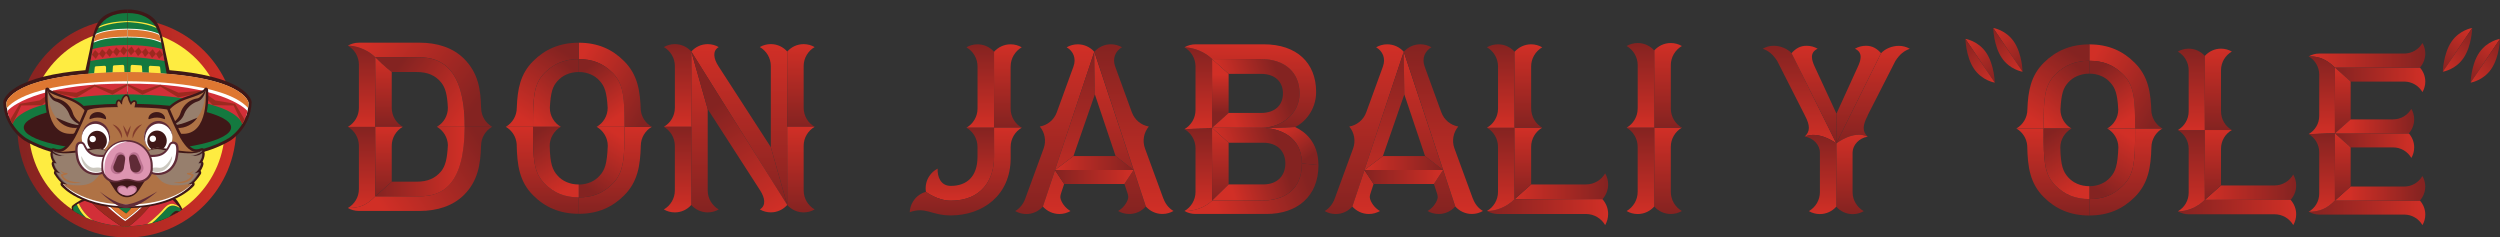 <?xml version="1.0" encoding="UTF-8"?>
<svg xmlns="http://www.w3.org/2000/svg" xmlns:xlink="http://www.w3.org/1999/xlink" viewBox="0 0 720.46 68.43">
  <rect x="0" y="0" width="720.46" height="68.43" fill="#333333" stroke="none"/>
  <defs>
    <style>
      .cls-1, .cls-2, .cls-3, .cls-4, .cls-5 {
        fill: none;
      }

      .cls-2 {
        clip-path: url(#clippath-3);
      }

      .cls-3 {
        clip-path: url(#clippath-1);
      }

      .cls-4 {
        isolation: isolate;
      }

      .cls-6 {
        fill: #fff;
      }

      .cls-7 {
        fill: #ffe73e;
      }

      .cls-8 {
        fill: #feec41;
      }

      .cls-9 {
        fill: #bb7290;
      }

      .cls-10 {
        fill: #af7245;
      }

      .cls-11 {
        fill: #cbc8bf;
      }

      .cls-12 {
        fill: #d22f38;
      }

      .cls-13 {
        fill: #dd95b1;
      }

      .cls-14 {
        fill: #de7731;
      }

      .cls-15 {
        fill: #14793f;
      }

      .cls-16 {
        fill: #3f1818;
      }

      .cls-17 {
        fill: #9c291f;
      }

      .cls-18 {
        fill: #602b37;
      }

      .cls-19 {
        fill: #833c2c;
      }

      .cls-20 {
        fill: url(#Degradado_sin_nombre_108-100);
      }

      .cls-21 {
        fill: url(#Degradado_sin_nombre_108);
      }

      .cls-22 {
        fill: #878787;
        mix-blend-mode: multiply;
        opacity: .6;
      }

      .cls-23 {
        fill: url(#Degradado_sin_nombre_108-7);
      }

      .cls-24 {
        fill: url(#Degradado_sin_nombre_108-8);
      }

      .cls-25 {
        fill: url(#Degradado_sin_nombre_108-6);
      }

      .cls-26 {
        fill: url(#Degradado_sin_nombre_108-5);
      }

      .cls-27 {
        fill: url(#Degradado_sin_nombre_108-4);
      }

      .cls-28 {
        fill: url(#Degradado_sin_nombre_108-3);
      }

      .cls-29 {
        fill: url(#Degradado_sin_nombre_108-2);
      }

      .cls-30 {
        fill: url(#Degradado_sin_nombre_108-9);
      }

      .cls-5 {
        clip-path: url(#clippath);
      }

      .cls-31 {
        fill: url(#Degradado_sin_nombre_108-22);
      }

      .cls-32 {
        fill: url(#Degradado_sin_nombre_108-21);
      }

      .cls-33 {
        fill: url(#Degradado_sin_nombre_108-30);
      }

      .cls-34 {
        fill: url(#Degradado_sin_nombre_108-37);
      }

      .cls-35 {
        fill: url(#Degradado_sin_nombre_108-34);
      }

      .cls-36 {
        fill: url(#Degradado_sin_nombre_108-33);
      }

      .cls-37 {
        fill: url(#Degradado_sin_nombre_108-39);
      }

      .cls-38 {
        fill: url(#Degradado_sin_nombre_108-36);
      }

      .cls-39 {
        fill: url(#Degradado_sin_nombre_108-32);
      }

      .cls-40 {
        fill: url(#Degradado_sin_nombre_108-38);
      }

      .cls-41 {
        fill: url(#Degradado_sin_nombre_108-31);
      }

      .cls-42 {
        fill: url(#Degradado_sin_nombre_108-35);
      }

      .cls-43 {
        fill: url(#Degradado_sin_nombre_108-96);
      }

      .cls-44 {
        fill: url(#Degradado_sin_nombre_108-97);
      }

      .cls-45 {
        fill: url(#Degradado_sin_nombre_108-95);
      }

      .cls-46 {
        fill: url(#Degradado_sin_nombre_108-91);
      }

      .cls-47 {
        fill: url(#Degradado_sin_nombre_108-92);
      }

      .cls-48 {
        fill: url(#Degradado_sin_nombre_108-93);
      }

      .cls-49 {
        fill: url(#Degradado_sin_nombre_108-98);
      }

      .cls-50 {
        fill: url(#Degradado_sin_nombre_108-99);
      }

      .cls-51 {
        fill: url(#Degradado_sin_nombre_108-90);
      }

      .cls-52 {
        fill: url(#Degradado_sin_nombre_108-94);
      }

      .cls-53 {
        fill: url(#Degradado_sin_nombre_108-10);
      }

      .cls-54 {
        fill: url(#Degradado_sin_nombre_108-12);
      }

      .cls-55 {
        fill: url(#Degradado_sin_nombre_108-11);
      }

      .cls-56 {
        fill: url(#Degradado_sin_nombre_108-26);
      }

      .cls-57 {
        fill: url(#Degradado_sin_nombre_108-29);
      }

      .cls-58 {
        fill: url(#Degradado_sin_nombre_108-28);
      }

      .cls-59 {
        fill: url(#Degradado_sin_nombre_108-23);
      }

      .cls-60 {
        fill: url(#Degradado_sin_nombre_108-20);
      }

      .cls-61 {
        fill: url(#Degradado_sin_nombre_108-27);
      }

      .cls-62 {
        fill: url(#Degradado_sin_nombre_108-25);
      }

      .cls-63 {
        fill: url(#Degradado_sin_nombre_108-24);
      }

      .cls-64 {
        fill: url(#Degradado_sin_nombre_108-14);
      }

      .cls-65 {
        fill: url(#Degradado_sin_nombre_108-15);
      }

      .cls-66 {
        fill: url(#Degradado_sin_nombre_108-16);
      }

      .cls-67 {
        fill: url(#Degradado_sin_nombre_108-13);
      }

      .cls-68 {
        fill: url(#Degradado_sin_nombre_108-18);
      }

      .cls-69 {
        fill: url(#Degradado_sin_nombre_108-19);
      }

      .cls-70 {
        fill: url(#Degradado_sin_nombre_108-17);
      }

      .cls-71 {
        fill: url(#Degradado_sin_nombre_108-42);
      }

      .cls-72 {
        fill: url(#Degradado_sin_nombre_108-68);
      }

      .cls-73 {
        fill: url(#Degradado_sin_nombre_108-69);
      }

      .cls-74 {
        fill: url(#Degradado_sin_nombre_108-62);
      }

      .cls-75 {
        fill: url(#Degradado_sin_nombre_108-63);
      }

      .cls-76 {
        fill: url(#Degradado_sin_nombre_108-41);
      }

      .cls-77 {
        fill: url(#Degradado_sin_nombre_108-64);
      }

      .cls-78 {
        fill: url(#Degradado_sin_nombre_108-65);
      }

      .cls-79 {
        fill: url(#Degradado_sin_nombre_108-66);
      }

      .cls-80 {
        fill: url(#Degradado_sin_nombre_108-40);
      }

      .cls-81 {
        fill: url(#Degradado_sin_nombre_108-67);
      }

      .cls-82 {
        fill: url(#Degradado_sin_nombre_108-59);
      }

      .cls-83 {
        fill: url(#Degradado_sin_nombre_108-58);
      }

      .cls-84 {
        fill: url(#Degradado_sin_nombre_108-53);
      }

      .cls-85 {
        fill: url(#Degradado_sin_nombre_108-52);
      }

      .cls-86 {
        fill: url(#Degradado_sin_nombre_108-55);
      }

      .cls-87 {
        fill: url(#Degradado_sin_nombre_108-54);
      }

      .cls-88 {
        fill: url(#Degradado_sin_nombre_108-57);
      }

      .cls-89 {
        fill: url(#Degradado_sin_nombre_108-56);
      }

      .cls-90 {
        fill: url(#Degradado_sin_nombre_108-71);
      }

      .cls-91 {
        fill: url(#Degradado_sin_nombre_108-70);
      }

      .cls-92 {
        fill: url(#Degradado_sin_nombre_108-47);
      }

      .cls-93 {
        fill: url(#Degradado_sin_nombre_108-49);
      }

      .cls-94 {
        fill: url(#Degradado_sin_nombre_108-48);
      }

      .cls-95 {
        fill: url(#Degradado_sin_nombre_108-45);
      }

      .cls-96 {
        fill: url(#Degradado_sin_nombre_108-46);
      }

      .cls-97 {
        fill: url(#Degradado_sin_nombre_108-44);
      }

      .cls-98 {
        fill: url(#Degradado_sin_nombre_108-43);
      }

      .cls-99 {
        fill: url(#Degradado_sin_nombre_108-80);
      }

      .cls-100 {
        fill: url(#Degradado_sin_nombre_108-81);
      }

      .cls-101 {
        fill: url(#Degradado_sin_nombre_108-84);
      }

      .cls-102 {
        fill: url(#Degradado_sin_nombre_108-85);
      }

      .cls-103 {
        fill: url(#Degradado_sin_nombre_108-83);
      }

      .cls-104 {
        fill: url(#Degradado_sin_nombre_108-89);
      }

      .cls-105 {
        fill: url(#Degradado_sin_nombre_108-82);
      }

      .cls-106 {
        fill: url(#Degradado_sin_nombre_108-86);
      }

      .cls-107 {
        fill: url(#Degradado_sin_nombre_108-87);
      }

      .cls-108 {
        fill: url(#Degradado_sin_nombre_108-88);
      }

      .cls-109 {
        fill: url(#Degradado_sin_nombre_108-75);
      }

      .cls-110 {
        fill: url(#Degradado_sin_nombre_108-74);
      }

      .cls-111 {
        fill: url(#Degradado_sin_nombre_108-73);
      }

      .cls-112 {
        fill: url(#Degradado_sin_nombre_108-72);
      }

      .cls-113 {
        fill: url(#Degradado_sin_nombre_108-61);
      }

      .cls-114 {
        fill: url(#Degradado_sin_nombre_108-60);
      }

      .cls-115 {
        fill: url(#Degradado_sin_nombre_108-79);
      }

      .cls-116 {
        fill: url(#Degradado_sin_nombre_108-78);
      }

      .cls-117 {
        fill: url(#Degradado_sin_nombre_108-77);
      }

      .cls-118 {
        fill: url(#Degradado_sin_nombre_108-76);
      }

      .cls-119 {
        fill: url(#Degradado_sin_nombre_108-50);
      }

      .cls-120 {
        fill: url(#Degradado_sin_nombre_108-51);
      }
    </style>
    <linearGradient id="Degradado_sin_nombre_108" data-name="Degradado sin nombre 108" x1="282.49" y1="12.77" x2="282.49" y2="36.8" gradientUnits="userSpaceOnUse">
      <stop offset="0" stop-color="#842321"/>
      <stop offset="1" stop-color="#d12f26"/>
    </linearGradient>
    <linearGradient id="Degradado_sin_nombre_108-2" data-name="Degradado sin nombre 108" x1="276.62" y1="36.8" x2="276.62" y2="57.82" xlink:href="#Degradado_sin_nombre_108"/>
    <linearGradient id="Degradado_sin_nombre_108-3" data-name="Degradado sin nombre 108" x1="290.46" y1="36.8" x2="290.46" y2="12.77" xlink:href="#Degradado_sin_nombre_108"/>
    <linearGradient id="Degradado_sin_nombre_108-4" data-name="Degradado sin nombre 108" x1="278.31" y1="62.08" x2="278.31" y2="36.8" xlink:href="#Degradado_sin_nombre_108"/>
    <linearGradient id="Degradado_sin_nombre_108-5" data-name="Degradado sin nombre 108" x1="104.21" y1="36.55" x2="104.21" y2="59.94" xlink:href="#Degradado_sin_nombre_108"/>
    <linearGradient id="Degradado_sin_nombre_108-6" data-name="Degradado sin nombre 108" x1="104.21" y1="13.16" x2="104.21" y2="36.55" xlink:href="#Degradado_sin_nombre_108"/>
    <linearGradient id="Degradado_sin_nombre_108-7" data-name="Degradado sin nombre 108" x1="136.85" y1="30.7" x2="108.68" y2="8.41" xlink:href="#Degradado_sin_nombre_108"/>
    <linearGradient id="Degradado_sin_nombre_108-8" data-name="Degradado sin nombre 108" x1="140" y1="42.19" x2="111.65" y2="61.9" xlink:href="#Degradado_sin_nombre_108"/>
    <linearGradient id="Degradado_sin_nombre_108-9" data-name="Degradado sin nombre 108" x1="114.83" y1="18.8" x2="134.88" y2="33.32" xlink:href="#Degradado_sin_nombre_108"/>
    <linearGradient id="Degradado_sin_nombre_108-10" data-name="Degradado sin nombre 108" x1="112.11" y1="36.55" x2="112.11" y2="16.53" xlink:href="#Degradado_sin_nombre_108"/>
    <linearGradient id="Degradado_sin_nombre_108-11" data-name="Degradado sin nombre 108" x1="108.16" y1="46.56" x2="133.9" y2="46.56" xlink:href="#Degradado_sin_nombre_108"/>
    <linearGradient id="Degradado_sin_nombre_108-12" data-name="Degradado sin nombre 108" x1="112.11" y1="56.57" x2="112.11" y2="36.55" xlink:href="#Degradado_sin_nombre_108"/>
    <linearGradient id="Degradado_sin_nombre_108-13" data-name="Degradado sin nombre 108" x1="222.92" y1="59.07" x2="222.92" y2="12.72" xlink:href="#Degradado_sin_nombre_108"/>
    <linearGradient id="Degradado_sin_nombre_108-14" data-name="Degradado sin nombre 108" x1="203.17" y1="61.21" x2="203.17" y2="14.85" xlink:href="#Degradado_sin_nombre_108"/>
    <linearGradient id="Degradado_sin_nombre_108-15" data-name="Degradado sin nombre 108" x1="213.04" y1="59.07" x2="213.04" y2="12.72" xlink:href="#Degradado_sin_nombre_108"/>
    <linearGradient id="Degradado_sin_nombre_108-16" data-name="Degradado sin nombre 108" x1="195.27" y1="12.72" x2="195.27" y2="36.55" xlink:href="#Degradado_sin_nombre_108"/>
    <linearGradient id="Degradado_sin_nombre_108-17" data-name="Degradado sin nombre 108" x1="195.27" y1="36.55" x2="195.27" y2="61.21" xlink:href="#Degradado_sin_nombre_108"/>
    <linearGradient id="Degradado_sin_nombre_108-18" data-name="Degradado sin nombre 108" x1="205.44" y1="30.68" x2="223.88" y2="61.3" xlink:href="#Degradado_sin_nombre_108"/>
    <linearGradient id="Degradado_sin_nombre_108-19" data-name="Degradado sin nombre 108" x1="230.82" y1="36.55" x2="230.82" y2="12.72" xlink:href="#Degradado_sin_nombre_108"/>
    <linearGradient id="Degradado_sin_nombre_108-20" data-name="Degradado sin nombre 108" x1="230.82" y1="61.21" x2="230.82" y2="36.55" xlink:href="#Degradado_sin_nombre_108"/>
    <linearGradient id="Degradado_sin_nombre_108-21" data-name="Degradado sin nombre 108" x1="177.31" y1="61.62" x2="177.31" y2="36.55" xlink:href="#Degradado_sin_nombre_108"/>
    <linearGradient id="Degradado_sin_nombre_108-22" data-name="Degradado sin nombre 108" x1="156.28" y1="61.62" x2="156.28" y2="36.55" xlink:href="#Degradado_sin_nombre_108"/>
    <linearGradient id="Degradado_sin_nombre_108-23" data-name="Degradado sin nombre 108" x1="187.46" y1="31.4" x2="166.4" y2="18.47" xlink:href="#Degradado_sin_nombre_108"/>
    <linearGradient id="Degradado_sin_nombre_108-24" data-name="Degradado sin nombre 108" x1="161.83" y1="14.35" x2="149.81" y2="33.7" xlink:href="#Degradado_sin_nombre_108"/>
    <linearGradient id="Degradado_sin_nombre_108-25" data-name="Degradado sin nombre 108" x1="165.84" y1="20.42" x2="154.27" y2="35.08" xlink:href="#Degradado_sin_nombre_108"/>
    <linearGradient id="Degradado_sin_nombre_108-26" data-name="Degradado sin nombre 108" x1="168.57" y1="19.92" x2="177.73" y2="33.88" xlink:href="#Degradado_sin_nombre_108"/>
    <linearGradient id="Degradado_sin_nombre_108-27" data-name="Degradado sin nombre 108" x1="168.62" y1="54" x2="178.12" y2="38.78" xlink:href="#Degradado_sin_nombre_108"/>
    <linearGradient id="Degradado_sin_nombre_108-28" data-name="Degradado sin nombre 108" x1="154.99" y1="37.98" x2="164.72" y2="53.89" xlink:href="#Degradado_sin_nombre_108"/>
    <linearGradient id="Degradado_sin_nombre_108-29" data-name="Degradado sin nombre 108" x1="303.95" y1="61.67" x2="303.95" y2="12.77" xlink:href="#Degradado_sin_nombre_108"/>
    <linearGradient id="Degradado_sin_nombre_108-30" data-name="Degradado sin nombre 108" x1="326.69" y1="46.99" x2="304.02" y2="46.99" xlink:href="#Degradado_sin_nombre_108"/>
    <linearGradient id="Degradado_sin_nombre_108-31" data-name="Degradado sin nombre 108" x1="308.02" y1="14.92" x2="308.02" y2="61.67" xlink:href="#Degradado_sin_nombre_108"/>
    <linearGradient id="Degradado_sin_nombre_108-32" data-name="Degradado sin nombre 108" x1="322.77" y1="61.67" x2="322.77" y2="14.92" xlink:href="#Degradado_sin_nombre_108"/>
    <linearGradient id="Degradado_sin_nombre_108-33" data-name="Degradado sin nombre 108" x1="326.76" y1="12.77" x2="326.76" y2="61.67" xlink:href="#Degradado_sin_nombre_108"/>
    <linearGradient id="Degradado_sin_nombre_108-34" data-name="Degradado sin nombre 108" x1="304.02" y1="51.01" x2="326.69" y2="51.01" xlink:href="#Degradado_sin_nombre_108"/>
    <linearGradient id="Degradado_sin_nombre_108-35" data-name="Degradado sin nombre 108" x1="393.14" y1="61.67" x2="393.14" y2="12.77" xlink:href="#Degradado_sin_nombre_108"/>
    <linearGradient id="Degradado_sin_nombre_108-36" data-name="Degradado sin nombre 108" x1="415.87" y1="46.99" x2="393.2" y2="46.99" xlink:href="#Degradado_sin_nombre_108"/>
    <linearGradient id="Degradado_sin_nombre_108-37" data-name="Degradado sin nombre 108" x1="397.21" y1="14.92" x2="397.21" y2="61.67" xlink:href="#Degradado_sin_nombre_108"/>
    <linearGradient id="Degradado_sin_nombre_108-38" data-name="Degradado sin nombre 108" x1="411.96" y1="61.67" x2="411.96" y2="14.92" xlink:href="#Degradado_sin_nombre_108"/>
    <linearGradient id="Degradado_sin_nombre_108-39" data-name="Degradado sin nombre 108" x1="415.94" y1="12.77" x2="415.94" y2="61.67" xlink:href="#Degradado_sin_nombre_108"/>
    <linearGradient id="Degradado_sin_nombre_108-40" data-name="Degradado sin nombre 108" x1="393.2" y1="51.01" x2="415.87" y2="51.01" xlink:href="#Degradado_sin_nombre_108"/>
    <linearGradient id="Degradado_sin_nombre_108-41" data-name="Degradado sin nombre 108" x1="342.03" y1="37.69" x2="342.61" y2="38.27" xlink:href="#Degradado_sin_nombre_108"/>
    <linearGradient id="Degradado_sin_nombre_108-42" data-name="Degradado sin nombre 108" x1="376.06" y1="46.14" x2="369.46" y2="36.99" xlink:href="#Degradado_sin_nombre_108"/>
    <linearGradient id="Degradado_sin_nombre_108-43" data-name="Degradado sin nombre 108" x1="376.99" y1="52.5" x2="351.3" y2="61.98" xlink:href="#Degradado_sin_nombre_108"/>
    <linearGradient id="Degradado_sin_nombre_108-44" data-name="Degradado sin nombre 108" x1="351.68" y1="32.55" x2="351.68" y2="21.41" xlink:href="#Degradado_sin_nombre_108"/>
    <linearGradient id="Degradado_sin_nombre_108-45" data-name="Degradado sin nombre 108" x1="368.94" y1="22.95" x2="353.43" y2="28.3" xlink:href="#Degradado_sin_nombre_108"/>
    <linearGradient id="Degradado_sin_nombre_108-46" data-name="Degradado sin nombre 108" x1="345.31" y1="37.09" x2="345.31" y2="60.13" xlink:href="#Degradado_sin_nombre_108"/>
    <linearGradient id="Degradado_sin_nombre_108-47" data-name="Degradado sin nombre 108" x1="345.31" y1="14" x2="345.31" y2="36.76" xlink:href="#Degradado_sin_nombre_108"/>
    <linearGradient id="Degradado_sin_nombre_108-48" data-name="Degradado sin nombre 108" x1="360.3" y1="36.84" x2="360.3" y2="12.77" xlink:href="#Degradado_sin_nombre_108"/>
    <linearGradient id="Degradado_sin_nombre_108-49" data-name="Degradado sin nombre 108" x1="351.68" y1="57.83" x2="351.68" y2="36.84" xlink:href="#Degradado_sin_nombre_108"/>
    <linearGradient id="Degradado_sin_nombre_108-50" data-name="Degradado sin nombre 108" x1="369.1" y1="43.63" x2="353.07" y2="48.88" xlink:href="#Degradado_sin_nombre_108"/>
    <linearGradient id="Degradado_sin_nombre_108-51" data-name="Degradado sin nombre 108" x1="480.71" y1="61.67" x2="480.71" y2="36.8" xlink:href="#Degradado_sin_nombre_108"/>
    <linearGradient id="Degradado_sin_nombre_108-52" data-name="Degradado sin nombre 108" x1="480.71" y1="36.8" x2="480.71" y2="12.4" xlink:href="#Degradado_sin_nombre_108"/>
    <linearGradient id="Degradado_sin_nombre_108-53" data-name="Degradado sin nombre 108" x1="472.75" y1="12.4" x2="472.75" y2="36.8" xlink:href="#Degradado_sin_nombre_108"/>
    <linearGradient id="Degradado_sin_nombre_108-54" data-name="Degradado sin nombre 108" x1="472.75" y1="36.8" x2="472.75" y2="61.67" xlink:href="#Degradado_sin_nombre_108"/>
    <linearGradient id="Degradado_sin_nombre_108-55" data-name="Degradado sin nombre 108" x1="429.2" y1="37.27" x2="429.28" y2="37.34" xlink:href="#Degradado_sin_nombre_108"/>
    <linearGradient id="Degradado_sin_nombre_108-56" data-name="Degradado sin nombre 108" x1="463.44" y1="53.69" x2="436.48" y2="53.69" xlink:href="#Degradado_sin_nombre_108"/>
    <linearGradient id="Degradado_sin_nombre_108-57" data-name="Degradado sin nombre 108" x1="428.52" y1="61.14" x2="463.44" y2="61.14" xlink:href="#Degradado_sin_nombre_108"/>
    <linearGradient id="Degradado_sin_nombre_108-58" data-name="Degradado sin nombre 108" x1="432.5" y1="36.8" x2="432.5" y2="60.81" xlink:href="#Degradado_sin_nombre_108"/>
    <linearGradient id="Degradado_sin_nombre_108-59" data-name="Degradado sin nombre 108" x1="432.5" x2="432.5" xlink:href="#Degradado_sin_nombre_108"/>
    <linearGradient id="Degradado_sin_nombre_108-60" data-name="Degradado sin nombre 108" x1="440.47" y1="57.41" x2="440.47" y2="36.8" xlink:href="#Degradado_sin_nombre_108"/>
    <linearGradient id="Degradado_sin_nombre_108-61" data-name="Degradado sin nombre 108" x1="440.46" y1="36.8" x2="440.46" y2="12.77" xlink:href="#Degradado_sin_nombre_108"/>
    <linearGradient id="Degradado_sin_nombre_108-62" data-name="Degradado sin nombre 108" x1="672.89" y1="23.01" x2="698.92" y2="23.01" xlink:href="#Degradado_sin_nombre_108"/>
    <linearGradient id="Degradado_sin_nombre_108-63" data-name="Degradado sin nombre 108" x1="698.65" y1="15.94" x2="666.83" y2="15.94" xlink:href="#Degradado_sin_nombre_108"/>
    <linearGradient id="Degradado_sin_nombre_108-64" data-name="Degradado sin nombre 108" x1="669.11" y1="16.25" x2="669.11" y2="38.63" xlink:href="#Degradado_sin_nombre_108"/>
    <linearGradient id="Degradado_sin_nombre_108-65" data-name="Degradado sin nombre 108" x1="665.33" y1="61.33" x2="698.92" y2="61.33" xlink:href="#Degradado_sin_nombre_108"/>
    <linearGradient id="Degradado_sin_nombre_108-66" data-name="Degradado sin nombre 108" x1="669.11" y1="38.44" x2="669.11" y2="61.02" xlink:href="#Degradado_sin_nombre_108"/>
    <linearGradient id="Degradado_sin_nombre_108-67" data-name="Degradado sin nombre 108" x1="672.89" y1="41.98" x2="695.73" y2="41.98" xlink:href="#Degradado_sin_nombre_108"/>
    <linearGradient id="Degradado_sin_nombre_108-68" data-name="Degradado sin nombre 108" x1="698.27" y1="54.26" x2="677.26" y2="54.26" xlink:href="#Degradado_sin_nombre_108"/>
    <linearGradient id="Degradado_sin_nombre_108-69" data-name="Degradado sin nombre 108" x1="675.15" y1="38.44" x2="675.15" y2="19.47" xlink:href="#Degradado_sin_nombre_108"/>
    <linearGradient id="Degradado_sin_nombre_108-70" data-name="Degradado sin nombre 108" x1="695.79" y1="34.9" x2="677.5" y2="34.9" xlink:href="#Degradado_sin_nombre_108"/>
    <linearGradient id="Degradado_sin_nombre_108-71" data-name="Degradado sin nombre 108" x1="675.15" y1="57.8" x2="675.15" y2="38.44" xlink:href="#Degradado_sin_nombre_108"/>
    <linearGradient id="Degradado_sin_nombre_108-72" data-name="Degradado sin nombre 108" x1="661.71" y1="53.96" x2="635.4" y2="53.96" xlink:href="#Degradado_sin_nombre_108"/>
    <linearGradient id="Degradado_sin_nombre_108-73" data-name="Degradado sin nombre 108" x1="627.63" y1="61.23" x2="661.71" y2="61.23" xlink:href="#Degradado_sin_nombre_108"/>
    <linearGradient id="Degradado_sin_nombre_108-74" data-name="Degradado sin nombre 108" x1="631.51" y1="37.48" x2="631.51" y2="60.91" xlink:href="#Degradado_sin_nombre_108"/>
    <linearGradient id="Degradado_sin_nombre_108-75" data-name="Degradado sin nombre 108" x1="631.51" y1="14.02" x2="631.51" y2="37.48" xlink:href="#Degradado_sin_nombre_108"/>
    <linearGradient id="Degradado_sin_nombre_108-76" data-name="Degradado sin nombre 108" x1="639.29" y1="57.59" x2="639.29" y2="37.48" xlink:href="#Degradado_sin_nombre_108"/>
    <linearGradient id="Degradado_sin_nombre_108-77" data-name="Degradado sin nombre 108" x1="639.29" y1="37.48" x2="639.29" y2="14.02" xlink:href="#Degradado_sin_nombre_108"/>
    <linearGradient id="Degradado_sin_nombre_108-78" data-name="Degradado sin nombre 108" x1="612.64" y1="62.11" x2="612.64" y2="37.03" xlink:href="#Degradado_sin_nombre_108"/>
    <linearGradient id="Degradado_sin_nombre_108-79" data-name="Degradado sin nombre 108" x1="591.61" y1="62.11" x2="591.61" y2="37.03" xlink:href="#Degradado_sin_nombre_108"/>
    <linearGradient id="Degradado_sin_nombre_108-80" data-name="Degradado sin nombre 108" x1="622.8" y1="31.88" x2="601.73" y2="18.94" xlink:href="#Degradado_sin_nombre_108"/>
    <linearGradient id="Degradado_sin_nombre_108-81" data-name="Degradado sin nombre 108" x1="597.16" y1="14.83" x2="585.14" y2="34.18" xlink:href="#Degradado_sin_nombre_108"/>
    <linearGradient id="Degradado_sin_nombre_108-82" data-name="Degradado sin nombre 108" x1="601.17" y1="20.9" x2="589.6" y2="35.56" xlink:href="#Degradado_sin_nombre_108"/>
    <linearGradient id="Degradado_sin_nombre_108-83" data-name="Degradado sin nombre 108" x1="603.9" y1="20.4" x2="613.06" y2="34.37" xlink:href="#Degradado_sin_nombre_108"/>
    <linearGradient id="Degradado_sin_nombre_108-84" data-name="Degradado sin nombre 108" x1="603.95" y1="54.49" x2="613.46" y2="39.26" xlink:href="#Degradado_sin_nombre_108"/>
    <linearGradient id="Degradado_sin_nombre_108-85" data-name="Degradado sin nombre 108" x1="590.32" y1="38.46" x2="600.06" y2="54.37" xlink:href="#Degradado_sin_nombre_108"/>
    <linearGradient id="Degradado_sin_nombre_108-86" data-name="Degradado sin nombre 108" x1="518.6" y1="13.19" x2="518.6" y2="41.32" xlink:href="#Degradado_sin_nombre_108"/>
    <linearGradient id="Degradado_sin_nombre_108-87" data-name="Degradado sin nombre 108" x1="539.78" y1="41.32" x2="539.78" y2="13.19" xlink:href="#Degradado_sin_nombre_108"/>
    <linearGradient id="Degradado_sin_nombre_108-88" data-name="Degradado sin nombre 108" x1="533.72" y1="61.7" x2="533.72" y2="38.81" xlink:href="#Degradado_sin_nombre_108"/>
    <linearGradient id="Degradado_sin_nombre_108-89" data-name="Degradado sin nombre 108" x1="524.64" y1="38.89" x2="524.64" y2="61.7" xlink:href="#Degradado_sin_nombre_108"/>
    <linearGradient id="Degradado_sin_nombre_108-90" data-name="Degradado sin nombre 108" x1="535.64" y1="41.32" x2="535.64" y2="13.19" xlink:href="#Degradado_sin_nombre_108"/>
    <linearGradient id="Degradado_sin_nombre_108-91" data-name="Degradado sin nombre 108" x1="522.77" y1="41.32" x2="522.77" y2="13.19" xlink:href="#Degradado_sin_nombre_108"/>
    <linearGradient id="Degradado_sin_nombre_108-92" data-name="Degradado sin nombre 108" x1="3489.93" y1="-2886.79" x2="3475.23" y2="-2886.79" gradientTransform="translate(5182.76 -645.48) rotate(131.96) scale(1 -1)" xlink:href="#Degradado_sin_nombre_108"/>
    <linearGradient id="Degradado_sin_nombre_108-93" data-name="Degradado sin nombre 108" x1="3474.98" y1="-2884.91" x2="3490.55" y2="-2884.91" gradientTransform="translate(5182.76 -645.48) rotate(131.96) scale(1 -1)" xlink:href="#Degradado_sin_nombre_108"/>
    <linearGradient id="Degradado_sin_nombre_108-94" data-name="Degradado sin nombre 108" x1="3486.9" y1="-2878.74" x2="3472.21" y2="-2878.74" gradientTransform="translate(5182.76 -645.48) rotate(131.96) scale(1 -1)" xlink:href="#Degradado_sin_nombre_108"/>
    <linearGradient id="Degradado_sin_nombre_108-95" data-name="Degradado sin nombre 108" x1="3471.96" y1="-2876.86" x2="3487.53" y2="-2876.86" gradientTransform="translate(5182.76 -645.48) rotate(131.96) scale(1 -1)" xlink:href="#Degradado_sin_nombre_108"/>
    <linearGradient id="Degradado_sin_nombre_108-96" data-name="Degradado sin nombre 108" x1="2176.49" y1="-1426.27" x2="2161.8" y2="-1426.27" gradientTransform="translate(-1931.66 -645.48) rotate(48.04)" xlink:href="#Degradado_sin_nombre_108"/>
    <linearGradient id="Degradado_sin_nombre_108-97" data-name="Degradado sin nombre 108" x1="2161.55" y1="-1424.39" x2="2177.12" y2="-1424.39" gradientTransform="translate(-1931.66 -645.48) rotate(48.04)" xlink:href="#Degradado_sin_nombre_108"/>
    <linearGradient id="Degradado_sin_nombre_108-98" data-name="Degradado sin nombre 108" x1="2173.47" y1="-1418.22" x2="2158.78" y2="-1418.22" gradientTransform="translate(-1931.66 -645.48) rotate(48.04)" xlink:href="#Degradado_sin_nombre_108"/>
    <linearGradient id="Degradado_sin_nombre_108-99" data-name="Degradado sin nombre 108" x1="2158.52" y1="-1416.34" x2="2174.09" y2="-1416.34" gradientTransform="translate(-1931.66 -645.48) rotate(48.04)" xlink:href="#Degradado_sin_nombre_108"/>
    <linearGradient id="Degradado_sin_nombre_108-100" data-name="Degradado sin nombre 108" x1="5.02" y1="36.91" x2="68.05" y2="36.91" xlink:href="#Degradado_sin_nombre_108"/>
    <clipPath id="clippath">
      <path class="cls-1" d="m75.26,36.02c0,1.98-9.63,4.07-10.02,5.94-2.72,13.06-14.59,23.23-28.71,23.23s-25.78-10.17-28.51-23.23c-.39-1.87-7.15-3.56-7.15-5.54,0-5.69-2.33-11.85.59-17.55C6.66,8.7,26.3,0,36.63,0s29.07,12.85,34.33,22.62c3.18,5.92,4.3,7.43,4.3,13.4Z"/>
    </clipPath>
    <clipPath id="clippath-1">
      <rect class="cls-1" x=".94" y="2.72" width="35.79" height="90.03"/>
    </clipPath>
    <clipPath id="clippath-3">
      <rect class="cls-1" x="36.73" y="2.72" width="35.79" height="90.03"/>
    </clipPath>
  </defs>
  <g class="cls-4">
    <g id="Capa_2" data-name="Capa 2">
      <g id="Capa_1-2" data-name="Capa 1">
        <g>
          <g>
            <g>
              <g>
                <path class="cls-21" d="m286.48,14.92c-1.17-1.32-2.87-2.15-4.78-2.15-1.16,0-2.25.32-3.19.86,1.91,1.1,3.2,3.16,3.2,5.53h0,0v12.12c0,2.36-1.29,4.42-3.19,5.53h7.97V14.92Z"/>
                <path class="cls-29" d="m286.48,45.24v-8.44h-7.97c1.91,1.1,3.19,3.16,3.19,5.53v2.86c0,5.63-3.02,8.38-7.69,8.38-3.02,0-3.9-2.77-3.8-4.98-.97.5-1.82,1.25-2.45,2.23-.88,1.38-1.16,2.97-.92,4.47,0,0,3.34,2.54,7.17,2.54,9.01,0,12.47-6.18,12.47-12.58Z"/>
                <path class="cls-28" d="m291.25,19.16c0-2.36,1.29-4.42,3.19-5.53-.94-.54-2.03-.86-3.2-.86-1.9,0-3.6.84-4.77,2.15v21.88h7.97c-1.91-1.1-3.2-3.16-3.2-5.53v-12.12h0Z"/>
                <path class="cls-27" d="m286.48,45.24c0,6.41-3.46,12.58-12.47,12.58-3.83,0-7.17-2.54-7.17-2.54-1.46.4-2.79,1.33-3.67,2.71-.63.98-.95,2.07-1,3.15,4.73-1.63,6.17.94,11.84.94,9.07,0,17.24-5.7,17.24-16.48v-3.27c0-2.36,1.29-4.42,3.2-5.53h-7.97v8.44Z"/>
              </g>
              <g>
                <g>
                  <path class="cls-26" d="m108.16,36.55h-7.9c1.89,1.09,3.16,3.12,3.17,5.46v12.48c0,2.33-1.28,4.36-3.17,5.46,3.57,0,5.41-.88,7.9-3.37v-20.03Z"/>
                  <path class="cls-25" d="m108.16,16.53c-2.74-2.74-6.32-3.37-7.9-3.37,1.89,1.09,3.16,3.12,3.17,5.46v12.48c0,2.33-1.28,4.36-3.17,5.46h7.9v-20.02Z"/>
                  <path class="cls-23" d="m138.65,31.07h-.01c-.1-5.23-.8-10.03-4.91-14.14-3.2-3.2-7.76-4.63-12.8-4.63h-17.5c-1.15,0-2.23.31-3.17.85,1.58,0,5.16.63,7.9,3.37h12.77c5.82,0,12.97,2.83,12.97,19.82,0,.07,0,.13,0,.2h7.92c-1.89-1.1-3.17-3.14-3.17-5.48Z"/>
                  <path class="cls-24" d="m120.93,56.57h-12.77c-2.49,2.49-4.33,3.37-7.9,3.37.93.54,2.01.85,3.17.85h17.5c5.04,0,9.6-1.43,12.8-4.63,4.02-4.01,4.77-8.92,4.89-14.14h.02c0-2.34,1.28-4.38,3.17-5.48h-7.92c-.05,16.81-6.43,20.03-12.97,20.03Z"/>
                  <path class="cls-30" d="m120.04,20.75c3.27,0,5.45,1.02,7.08,3,1.27,1.57,1.77,3.6,1.95,7.34,0,2.34-1.28,4.37-3.17,5.46h7.99c0-.07,0-.13,0-.2,0-16.99-7.15-19.82-12.97-19.82h-12.77c2.74,2.74,4.73,4.22,4.73,4.22h7.15Z"/>
                  <path class="cls-53" d="m116.06,36.55c-1.89-1.1-3.17-3.14-3.17-5.48v-10.32s-1.99-1.48-4.73-4.22v20.02h7.9Z"/>
                  <path class="cls-55" d="m129.07,41.88c-.19,3.75-.69,5.94-1.94,7.48-1.64,1.97-3.81,3-7.08,3h-7.15l-4.73,4.22h12.77c6.54,0,12.92-3.22,12.97-20.03h-7.99c1.85,1.07,3.1,3.05,3.16,5.33Z"/>
                  <path class="cls-54" d="m112.89,42.03c0-2.34,1.28-4.38,3.17-5.48h-7.9v20.03l4.73-4.22v-10.32Z"/>
                </g>
                <g>
                  <path class="cls-67" d="m226.87,14.85c-1.16-1.31-2.85-2.14-4.73-2.14-1.15,0-2.23.31-3.17.85,1.89,1.1,3.17,3.14,3.17,5.48h0,0v23.36l4.73,16.66V14.85Z"/>
                  <path class="cls-64" d="m199.22,59.07c1.16,1.31,2.85,2.14,4.73,2.14,1.15,0,2.23-.31,3.17-.85-1.89-1.1-3.17-3.14-3.17-5.48h0v-23.43l-4.73-16.59v44.22Z"/>
                  <path class="cls-65" d="m222.14,42.41l-15.11-23.36c-1.36-2.1-1.8-4.38.09-5.48-.93-.54-2.01-.85-3.17-.85-1.89,0-3.57.83-4.73,2.14h0l27.65,44.22-4.73-16.66Z"/>
                  <path class="cls-66" d="m191.32,36.55h7.9V14.85h0c-1.16-1.31-2.85-2.13-4.73-2.14-1.16,0-2.24.31-3.17.85,1.89,1.1,3.17,3.14,3.17,5.48v12.02c0,2.34-1.28,4.38-3.17,5.48Z"/>
                  <path class="cls-70" d="m194.48,42.03v12.85h0c0,2.34-1.28,4.38-3.17,5.48.93.54,2.01.85,3.17.85,1.89,0,3.57-.83,4.73-2.14v-22.52h-7.9c1.89,1.09,3.17,3.14,3.17,5.48Z"/>
                  <path class="cls-68" d="m199.22,14.85l4.73,16.59,15.11,23.43c1.36,2.1,1.8,4.38-.09,5.48.93.54,2.01.85,3.17.85,1.89,0,3.57-.83,4.73-2.14h0l-27.65-44.22Z"/>
                  <path class="cls-69" d="m234.77,36.55c-1.89-1.09-3.17-3.14-3.17-5.48v-12.02h0c0-2.34,1.28-4.39,3.17-5.48-.93-.54-2.01-.85-3.17-.85-1.89,0-3.57.83-4.73,2.14v21.7h7.9Z"/>
                  <path class="cls-60" d="m231.6,42.03c0-2.34,1.27-4.38,3.17-5.48h-7.9v22.52h0c1.16,1.31,2.85,2.14,4.73,2.14,1.16,0,2.23-.31,3.17-.85-1.89-1.1-3.17-3.14-3.17-5.48v-12.85Z"/>
                </g>
                <g>
                  <path class="cls-32" d="m179.97,36.55v.75c0,8.24-.15,12.35-3.45,15.66-2.71,2.72-5.72,3.93-9.73,3.93v4.73c5.52,0,9.67-1.91,13.08-5.31,3.88-3.88,4.65-8.49,4.8-14.4v.12c0-2.34,1.28-4.38,3.17-5.48h-7.86Z"/>
                  <path class="cls-31" d="m156.99,52.96c-3.24-3.24-3.39-7.26-3.38-15.33v-1.08h-7.84c1.76,1.02,2.97,2.85,3.13,4.98.11,6.09.78,10.81,4.75,14.77,3.4,3.41,7.63,5.31,13.14,5.31v-4.73c-4.01,0-7.12-1.25-9.8-3.93Z"/>
                  <path class="cls-59" d="m184.63,31.07l.03.95c-.15-5.91-.92-10.52-4.8-14.4-3.4-3.41-7.56-5.31-13.08-5.31v4.73c4.01,0,7.02,1.21,9.73,3.93,3.29,3.29,3.45,7.39,3.45,15.58h7.86c-1.89-1.09-3.2-3.14-3.2-5.48Z"/>
                  <path class="cls-63" d="m153.64,17.62c-3.68,3.67-4.52,8-4.71,13.47v-.02c0,2.34-1.28,4.38-3.17,5.48h7.84v-.25c0-8.06.14-12.09,3.38-15.33,2.68-2.68,5.79-3.93,9.8-3.93v-4.73c-5.52,0-9.74,1.91-13.14,5.31Z"/>
                  <path class="cls-62" d="m166.79,20.75v-3.71c-4.01,0-7.12,1.25-9.8,3.93-3.24,3.24-3.39,7.26-3.38,15.33v.25h8.02c-1.89-1.09-3.17-3.13-3.17-5.47.23-4.58.84-6.23,2.21-7.74,1.36-1.57,3.54-2.59,6.13-2.59Z"/>
                  <path class="cls-56" d="m171.95,36.55h8.02c0-8.19-.16-12.29-3.45-15.58-2.71-2.72-5.72-3.93-9.73-3.93v3.71c2.59,0,4.7,1.02,6.06,2.59,1.37,1.52,2.02,3.16,2.27,7.74,0,2.34-1.28,4.37-3.17,5.47Z"/>
                  <path class="cls-61" d="m171.95,36.55c1.89,1.09,3.2,3.13,3.2,5.47-.21,5.21-.85,6.96-2.3,8.57-1.36,1.57-3.47,2.59-6.06,2.59v3.71c4.01,0,7.02-1.21,9.73-3.93,3.3-3.3,3.45-7.41,3.45-15.66v-.75h-8.02Z"/>
                  <path class="cls-58" d="m160.66,50.58c-1.43-1.59-2.14-3.38-2.24-8.48-.05-2.34,1.31-4.46,3.2-5.56h-8.02v1.08c0,8.07.14,12.09,3.38,15.33,2.68,2.68,5.79,3.93,9.8,3.93v-3.71c-2.59,0-4.77-1.02-6.13-2.59Z"/>
                </g>
              </g>
              <g>
                <path class="cls-57" d="m304.02,49h0l11.34-34.08c-1.17-1.32-2.87-2.15-4.77-2.15-1.17,0-2.25.32-3.19.86,1.91,1.1,2.81,3.22,1.96,5.53,0,0-2.13,5.84-4.81,13.21h0c-.81,2.22-2.72,3.71-4.89,4.1,1.41,1.69,1.92,4.07,1.11,6.29-2.03,5.55-3.98,10.89-5.32,14.52-.55,1.48-1.53,2.76-2.88,3.54.94.54,2.03.86,3.19.86,1.9,0,3.6-.84,4.77-2.15l3.5-10.52h0Z"/>
                <polygon class="cls-33" points="326.69 49 321.5 44.98 309.35 44.98 304.02 49 304.02 49 326.69 49"/>
                <path class="cls-41" d="m304.02,49l2.65,4.02s-.61,1.81-.84,2.53c-.24.72-.38,1.3-.11,2,.52,1.38,1.52,2.53,2.78,3.26-.94.54-2.03.86-3.19.86-1.9,0-3.6-.84-4.77-2.15l3.5-10.52Zm11.34-34.08l-11.34,34.08,5.33-4.02,6.18-17.79-.17-12.27Z"/>
                <path class="cls-39" d="m326.69,49l3.5,10.52c-1.17,1.32-2.87,2.15-4.77,2.15-1.17,0-2.26-.32-3.2-.86,1.26-.73,2.25-1.88,2.78-3.26.27-.7.12-1.29-.11-2-.24-.72-.84-2.53-.84-2.53l2.65-4.02h0Zm0,0l-11.34-34.08.17,12.27,5.98,17.79,5.19,4.02Z"/>
                <path class="cls-36" d="m335.28,57.27c-1.34-3.63-3.3-8.97-5.32-14.52-.81-2.22-.31-4.59,1.11-6.29-2.17-.38-4.08-1.88-4.89-4.1h0c-2.69-7.36-4.81-13.21-4.81-13.21-.84-2.32.06-4.42,1.97-5.53-.94-.54-2.03-.86-3.19-.86-1.9,0-3.6.84-4.77,2.15l14.84,44.6c1.17,1.32,2.87,2.15,4.77,2.15,1.17,0,2.25-.32,3.19-.86-1.35-.78-2.33-2.06-2.88-3.54Z"/>
                <polygon class="cls-35" points="304.02 49 304.02 49 306.67 53.02 324.04 53.02 326.69 49 304.02 49"/>
              </g>
              <g>
                <path class="cls-42" d="m393.2,49h0l11.34-34.08c-1.17-1.32-2.87-2.15-4.77-2.15-1.17,0-2.25.32-3.19.86,1.91,1.1,2.81,3.22,1.96,5.53,0,0-2.13,5.84-4.81,13.21h0c-.81,2.22-2.72,3.71-4.89,4.1,1.41,1.69,1.92,4.07,1.11,6.29-2.03,5.55-3.98,10.89-5.32,14.52-.55,1.48-1.53,2.76-2.88,3.54.94.54,2.03.86,3.19.86,1.9,0,3.6-.84,4.77-2.15l3.5-10.52h0Z"/>
                <polygon class="cls-38" points="415.87 49 410.68 44.98 398.53 44.98 393.2 49 393.2 49 415.87 49"/>
                <path class="cls-34" d="m393.2,49l2.65,4.02s-.61,1.81-.84,2.53c-.24.72-.38,1.3-.11,2,.52,1.38,1.52,2.53,2.78,3.26-.94.54-2.03.86-3.19.86-1.9,0-3.6-.84-4.77-2.15l3.5-10.52Zm11.34-34.08l-11.34,34.08,5.33-4.02,6.18-17.79-.17-12.27Z"/>
                <path class="cls-40" d="m415.87,49l3.5,10.52c-1.17,1.32-2.87,2.15-4.77,2.15-1.17,0-2.26-.32-3.2-.86,1.26-.73,2.25-1.88,2.78-3.26.27-.7.12-1.29-.11-2-.24-.72-.84-2.53-.84-2.53l2.65-4.02h0Zm0,0l-11.34-34.08.17,12.27,5.98,17.79,5.19,4.02Z"/>
                <path class="cls-37" d="m424.46,57.27c-1.34-3.63-3.3-8.97-5.32-14.52-.81-2.22-.31-4.59,1.11-6.29-2.17-.38-4.08-1.88-4.89-4.1h0c-2.69-7.36-4.81-13.21-4.81-13.21-.84-2.32.06-4.42,1.97-5.53-.94-.54-2.03-.86-3.19-.86-1.9,0-3.6.84-4.77,2.15l14.84,44.6c1.17,1.32,2.87,2.15,4.77,2.15,1.17,0,2.25-.32,3.19-.86-1.35-.78-2.33-2.06-2.88-3.54Z"/>
                <polygon class="cls-80" points="393.2 49 393.2 49 395.85 53.02 413.23 53.02 415.87 49 393.2 49"/>
              </g>
              <g>
                <path class="cls-76" d="m342.01,37.71c.22.17.43.35.62.54-.2-.19-.4-.37-.62-.54Z"/>
                <g>
                  <path class="cls-71" d="m373.23,36.6s-4.48.24-9.84.24c5.49,0,11.79,2.58,11.79,10.27l4.77.48c0-6.53-3.78-9.62-6.73-10.99Z"/>
                  <path class="cls-98" d="m375.19,47.11c0,7.69-5.12,10.71-11.79,10.71h-14.1c-1.77,1.77-4.99,3.08-7.97,2.98.94.54,2.03.86,3.19.86h0s0,0,0,0h20.47c8.72,0,14.97-4.94,14.97-14.08l-4.77-.48Z"/>
                  <polygon class="cls-97" points="354.07 21.28 349.3 17.03 349.3 36.84 354.07 32.55 354.07 21.28"/>
                  <path class="cls-95" d="m363.4,17.03h-14.1l4.77,4.26h9.34c4.05,0,6.32,2.27,6.32,5.63s-2.27,5.63-6.32,5.63h-9.34l-4.77,4.29h14.1c5.82,0,11.11-4,11.11-9.93s-4.11-9.89-11.11-9.89Z"/>
                  <path class="cls-96" d="m341.33,37.22c1.91,1.1,3.2,3.16,3.2,5.53v12.54c0,2.36-1.29,4.42-3.2,5.53,2.98.1,6.19-1.21,7.97-2.98v-20.98l-7.97.38Z"/>
                  <path class="cls-92" d="m345.67,14.63c-1.39-.6-2.9-.97-4.34-1,1.91,1.1,3.2,3.16,3.2,5.53v12.54c0,2.36-1.29,4.42-3.2,5.53l7.97-.38v-19.82c-.97-.97-2.23-1.8-3.62-2.4Z"/>
                  <path class="cls-94" d="m364.17,12.77h-19.64s0,0,0,0c-1.17,0-2.25.32-3.19.86,2.89.07,6.04,1.46,7.97,3.4h14.1c6.99,0,11.11,3.96,11.11,9.89s-5.29,9.93-11.11,9.93c5.36,0,9.84-.24,9.84-.24,2.47-1.17,6.04-4.67,6.04-10.1,0-8.38-5.56-13.74-15.11-13.74Z"/>
                  <polygon class="cls-93" points="354.07 41.13 349.3 36.84 349.3 57.83 354.07 53.15 354.07 41.13"/>
                  <path class="cls-119" d="m363.4,36.84h-14.1l4.77,4.29h9.96c4.33,0,6.39,2.68,6.39,5.98s-2.06,6.04-6.39,6.04h-9.96l-4.77,4.67h14.1c6.67,0,11.79-3.03,11.79-10.71s-6.3-10.27-11.79-10.27Z"/>
                </g>
              </g>
              <g>
                <path class="cls-120" d="m484.7,36.8h-7.97v22.71c1.17,1.32,2.87,2.16,4.77,2.16,1.16,0,2.25-.32,3.19-.86-1.91-1.11-3.19-3.16-3.19-5.53v-12.96c0-2.36,1.29-4.42,3.19-5.53Z"/>
                <path class="cls-85" d="m481.5,31.28v-12.49c0-2.36,1.29-4.42,3.19-5.53-.94-.54-2.03-.86-3.2-.86-1.9,0-3.6.84-4.77,2.15v22.25h7.97c-1.91-1.1-3.19-3.16-3.19-5.53Z"/>
                <path class="cls-84" d="m471.95,31.28c0,2.36-1.29,4.42-3.19,5.53h7.97V14.55c-1.17-1.32-2.87-2.15-4.77-2.15-1.17,0-2.25.32-3.19.86,1.91,1.1,3.19,3.16,3.19,5.53h0,0v12.49Z"/>
                <path class="cls-87" d="m468.76,36.8c1.91,1.1,3.19,3.16,3.19,5.53v12.96c0,2.36-1.29,4.42-3.19,5.53.94.54,2.03.86,3.19.86,1.9,0,3.6-.84,4.77-2.16v-22.71h-7.97Z"/>
              </g>
              <g>
                <path class="cls-86" d="m429.28,37.34s-.05-.05-.08-.07c.03.02.05.05.08.07Z"/>
                <g>
                  <path class="cls-89" d="m462.58,49.96c-1.1,1.91-3.16,3.19-5.53,3.19h0s-15.8,0-15.8,0l-4.77,4.26h25.32c1.01-1.13,1.64-2.62,1.64-4.26,0-1.16-.32-2.25-.86-3.19Z"/>
                  <path class="cls-88" d="m428.52,60.81c.94.54,2.03.86,3.19.86h25.34c2.36,0,4.42,1.29,5.53,3.2.54-.94.86-2.03.86-3.2,0-1.64-.62-3.13-1.64-4.26h-25.32c-2.33,2.33-5.38,3.4-7.97,3.4Z"/>
                  <path class="cls-83" d="m436.48,36.8h-7.97c1.91,1.1,3.19,3.16,3.19,5.53h0s0,12.98,0,12.98c0,2.35-1.29,4.4-3.19,5.5,2.59,0,5.64-1.07,7.97-3.4v-20.61Z"/>
                  <path class="cls-82" d="m431.71,12.77c-1.16,0-2.25.32-3.19.86,1.91,1.1,3.19,3.16,3.19,5.53h0v12.13h0c0,2.36-1.29,4.42-3.19,5.52h7.97V14.92c-1.17-1.32-2.87-2.15-4.78-2.15Z"/>
                  <path class="cls-114" d="m436.48,57.41l4.77-4.26v-10.83c0-2.36,1.29-4.42,3.19-5.53h-7.97v20.61Z"/>
                  <path class="cls-113" d="m441.25,31.28v-12.12c0-2.36,1.29-4.42,3.19-5.53-.94-.54-2.03-.86-3.19-.86-1.9,0-3.6.84-4.77,2.15v21.88h7.97c-1.91-1.1-3.19-3.16-3.19-5.53Z"/>
                </g>
              </g>
            </g>
            <g>
              <g>
                <path class="cls-74" d="m677.42,23.51h15.45c2.24,0,4.19,1.22,5.24,3.03.52-.89.82-1.93.82-3.03,0-1.55-.59-2.97-1.55-4.04h-24.49l4.53,4.04Z"/>
                <path class="cls-75" d="m698.11,12.4c-1.05,1.81-3,3.03-5.24,3.03h-24.51c-1.1,0-2.14.3-3.03.82,1.87,0,4.47.13,7.56,3.22h24.49c.96-1.07,1.55-2.49,1.55-4.04,0-1.11-.3-2.14-.82-3.03Z"/>
                <path class="cls-77" d="m672.89,19.47c-3.09-3.09-5.69-3.22-7.56-3.22,1.8,1.04,3.02,2.99,3.03,5.22v11.94c0,2.23-1.22,4.18-3.03,5.22,2.7,0,4.25-.2,7.56-.2v-18.97Z"/>
                <path class="cls-78" d="m665.33,61.02c.89.52,1.93.82,3.03.82h24.51c2.24,0,4.19,1.22,5.24,3.03.52-.89.82-1.93.82-3.03,0-1.55-.59-2.97-1.55-4.04h-24.49c-2.31,2.31-4.37,3.22-7.56,3.22Z"/>
                <path class="cls-79" d="m672.89,38.44c-3.31,0-4.86.2-7.56.2,1.8,1.05,3.02,2.99,3.03,5.22v11.94c0,2.23-1.22,4.18-3.03,5.22,3.19,0,5.25-.91,7.56-3.22v-19.36Z"/>
                <path class="cls-81" d="m677.42,42.48h12.25c2.24,0,4.2,1.22,5.24,3.03.52-.89.82-1.93.82-3.03,0-1.55-.59-2.97-1.55-4.04h-21.29l4.53,4.04Z"/>
                <path class="cls-72" d="m697.37,57.8c.96-1.07,1.55-2.49,1.55-4.04,0-1.1-.3-2.14-.82-3.03-1.05,1.81-3,3.03-5.24,3.03h-15.45l-4.53,4.04h24.49Z"/>
                <polygon class="cls-73" points="672.89 38.44 677.42 34.4 677.42 23.51 672.89 19.47 672.89 38.44"/>
                <path class="cls-91" d="m694.18,38.44c.96-1.07,1.55-2.49,1.55-4.04,0-1.11-.3-2.14-.82-3.03-1.05,1.81-3,3.03-5.24,3.03h-12.25l-4.53,4.04h21.29Z"/>
                <polygon class="cls-90" points="672.89 57.8 677.42 53.76 677.42 42.48 672.89 38.44 672.89 57.8"/>
              </g>
              <g>
                <path class="cls-112" d="m660.87,50.32c-1.08,1.86-3.09,3.12-5.39,3.12h0s-15.42,0-15.42,0l-4.66,4.16h24.72c.99-1.1,1.6-2.56,1.6-4.16,0-1.14-.31-2.2-.84-3.12Z"/>
                <path class="cls-111" d="m627.63,60.91c.92.53,1.98.84,3.12.84h24.74c2.31,0,4.32,1.26,5.39,3.12.53-.92.84-1.98.84-3.12,0-1.6-.61-3.05-1.6-4.15h-24.72c-2.27,2.27-5.25,3.32-7.78,3.32Z"/>
                <path class="cls-110" d="m635.4,37.48h-7.78c1.86,1.08,3.12,3.09,3.12,5.39h0s0,12.67,0,12.67c0,2.3-1.26,4.3-3.12,5.37,2.53,0,5.5-1.04,7.78-3.32v-20.12Z"/>
                <path class="cls-109" d="m630.74,14.02c-1.14,0-2.2.31-3.12.84,1.86,1.08,3.12,3.09,3.12,5.39h0v11.84h0c0,2.3-1.26,4.31-3.12,5.39h7.78v-21.36c-1.14-1.29-2.81-2.1-4.66-2.1Z"/>
                <path class="cls-118" d="m635.4,57.59l4.66-4.16v-10.57c0-2.31,1.26-4.32,3.12-5.39h-7.78v20.12Z"/>
                <path class="cls-117" d="m640.06,32.08v-11.83c0-2.31,1.26-4.32,3.12-5.39-.92-.53-1.98-.84-3.12-.84-1.85,0-3.52.82-4.66,2.1v21.36h7.78c-1.86-1.08-3.12-3.09-3.12-5.39Z"/>
              </g>
              <g>
                <path class="cls-116" d="m615.3,37.03v.75c0,8.25-.15,12.36-3.45,15.66-2.72,2.72-5.72,3.93-9.73,3.93v4.73c5.52,0,9.67-1.91,13.08-5.31,3.88-3.88,4.65-8.5,4.8-14.4v.12c0-2.34,1.28-4.39,3.17-5.48h-7.86Z"/>
                <path class="cls-115" d="m592.32,53.44c-3.25-3.24-3.39-7.27-3.38-15.33v-1.08h-7.85c1.76,1.02,2.97,2.85,3.13,4.99.11,6.09.78,10.81,4.75,14.78,3.41,3.41,7.63,5.31,13.15,5.31v-4.73c-4.01,0-7.12-1.25-9.8-3.93Z"/>
                <path class="cls-99" d="m619.97,31.55l.03.95c-.15-5.91-.92-10.52-4.8-14.4-3.41-3.41-7.56-5.31-13.08-5.31v4.73c4.02,0,7.02,1.21,9.73,3.93,3.29,3.29,3.45,7.39,3.45,15.59h7.86c-1.89-1.1-3.2-3.14-3.2-5.48Z"/>
                <path class="cls-100" d="m588.97,18.1c-3.68,3.68-4.52,8-4.71,13.47v-.02c0,2.34-1.28,4.39-3.17,5.48h7.85v-.25c0-8.07.14-12.09,3.38-15.33,2.68-2.68,5.79-3.93,9.8-3.93v-4.73c-5.52,0-9.74,1.91-13.15,5.31Z"/>
                <path class="cls-105" d="m602.12,21.23v-3.71c-4.01,0-7.12,1.25-9.8,3.93-3.25,3.24-3.39,7.27-3.38,15.33v.25h8.02c-1.89-1.09-3.17-3.13-3.17-5.47.23-4.58.84-6.23,2.21-7.75,1.36-1.57,3.54-2.59,6.13-2.59Z"/>
                <path class="cls-103" d="m607.28,37.03h8.02c0-8.2-.16-12.29-3.45-15.59-2.72-2.72-5.72-3.93-9.73-3.93v3.71c2.59,0,4.7,1.02,6.06,2.59,1.37,1.52,2.02,3.16,2.27,7.74,0,2.34-1.28,4.38-3.17,5.47Z"/>
                <path class="cls-101" d="m607.28,37.03c1.89,1.1,3.2,3.13,3.2,5.47-.21,5.21-.85,6.96-2.3,8.57-1.36,1.57-3.47,2.59-6.06,2.59v3.71c4.02,0,7.02-1.21,9.73-3.93,3.31-3.3,3.45-7.42,3.45-15.66v-.75h-8.02Z"/>
                <path class="cls-102" d="m595.99,51.07c-1.43-1.59-2.14-3.38-2.24-8.48-.05-2.34,1.31-4.46,3.21-5.56h-8.02v1.08c0,8.07.14,12.09,3.38,15.33,2.68,2.68,5.79,3.93,9.8,3.93v-3.71c-2.59,0-4.77-1.02-6.13-2.59Z"/>
              </g>
              <g>
                <path class="cls-106" d="m529.19,41.32l-12.9-25.99c-1.16-1.31-3.23-2.14-5.12-2.14-1.16,0-2.24.31-3.17.85,1.62.61,2.82,1.48,4.15,3.51l8,15.75c1.53,2.89,1.52,4.56-.06,6.07,4.12-1.8,9.1,1.93,9.1,1.93Z"/>
                <path class="cls-107" d="m542.09,15.33l-12.9,25.99s5-3.95,9.05-1.93c-1.58-1.51-1.52-3.19,0-6.07h-.05s8.03-15.75,8.03-15.75c1.33-2.04,2.53-2.91,4.15-3.51-.93-.54-2.01-.85-3.17-.85-1.89,0-3.96.83-5.12,2.14Z"/>
                <path class="cls-108" d="m529.19,41.32v18.25c1.16,1.31,2.85,2.14,4.74,2.14,1.16,0,2.23-.31,3.17-.85-1.89-1.1-3.22-3.14-3.22-5.48v-11.4c0-2.16,1.9-4.24,4.37-4.58-4.05-2.02-9.05,1.93-9.05,1.93Z"/>
                <path class="cls-104" d="m520.1,39.38c2.48.34,4.37,2.42,4.37,4.58v11.4c0,2.35-1.29,4.39-3.18,5.48.93.54,2.01.86,3.17.85,1.88,0,3.57-.83,4.73-2.14v-18.25s-4.98-3.74-9.09-1.93Z"/>
                <path class="cls-51" d="m542.09,15.33c-1.16-1.31-2.46-2.14-4.35-2.14-1.16,0-2.24.31-3.17.85,2.45,1.17,1.65,3.4.82,5.22l-6.15,13.48-.05,8.57,12.9-25.99Z"/>
                <path class="cls-46" d="m529.24,32.74l-6.25-13.48c-.83-1.82-1.63-4.05.82-5.22-.93-.54-2.01-.85-3.17-.85-1.89,0-3.19.83-4.35,2.14l12.9,25.99.05-8.57Z"/>
              </g>
            </g>
          </g>
          <g>
            <g>
              <g>
                <path class="cls-47" d="m706.44,12.07c2.34-3.48,6.01-4.01,6.01-4.01l-8.47,12.61s.12-5.12,2.46-8.6Z"/>
                <path class="cls-48" d="m712.45,8.06s-.12,5.12-2.46,8.6c-2.34,3.48-6.01,4.01-6.01,4.01l8.47-12.61Z"/>
              </g>
              <g>
                <path class="cls-52" d="m714.45,15.21c2.34-3.48,6.01-4.01,6.01-4.01l-8.47,12.61s.12-5.12,2.46-8.6Z"/>
                <path class="cls-45" d="m720.46,11.2s-.12,5.12-2.46,8.6c-2.34,3.48-6.01,4.01-6.01,4.01l8.47-12.61Z"/>
              </g>
            </g>
            <g>
              <g>
                <path class="cls-43" d="m580.42,12.07c-2.34-3.48-6.01-4.01-6.01-4.01l8.47,12.61s-.12-5.12-2.46-8.6Z"/>
                <path class="cls-44" d="m574.41,8.06s.12,5.12,2.46,8.6c2.34,3.48,6.01,4.01,6.01,4.01l-8.47-12.61Z"/>
              </g>
              <g>
                <path class="cls-49" d="m572.41,15.21c-2.34-3.48-6.01-4.01-6.01-4.01l8.47,12.61s-.12-5.12-2.46-8.6Z"/>
                <path class="cls-50" d="m566.4,11.2s.12,5.12,2.46,8.6c2.34,3.48,6.01,4.01,6.01,4.01l-8.47-12.61Z"/>
              </g>
            </g>
          </g>
          <g>
            <circle class="cls-8" cx="36.54" cy="36.77" r="29.64"/>
            <path class="cls-20" d="m36.54,68.43c-17.38,0-31.52-14.14-31.52-31.52S19.16,5.39,36.54,5.39s31.52,14.14,31.52,31.53-14.14,31.52-31.52,31.52Zm0-59.8c-15.59,0-28.27,12.69-28.27,28.28s12.69,28.27,28.27,28.27,28.27-12.69,28.27-28.27-12.69-28.28-28.27-28.28Z"/>
            <g class="cls-5">
              <g>
                <g>
                  <g>
                    <g id="_Repetición_de_espejo_" data-name="&amp;lt;Repetición de espejo&amp;gt;">
                      <g class="cls-3">
                        <path class="cls-16" d="m71.36,29.35h0c-.03-.21-.36-2.1-3.6-4.12-3.96-2.47-10.52-4.14-19.47-4.96l-1.47-5.65c-.36-2.22-1.62-8.2-3.54-9.66-1.91-1.45-3.86-2.25-6.38-2.25h-.3c-2.5,0-6.77.92-8.42,3.87-1.18,2.12-1.96,5.77-2.33,7.98l-1.23,5.66c-9.2.79-15.92,2.46-19.99,4.95-3.32,2.04-3.66,3.96-3.69,4.17v.07s0,.07,0,.07c.09,3.84,1.75,6.63,3.12,8.3,1.49,1.8,2.96,2.71,3.03,2.75,6.98,4.18,15.65,5.05,21.7,5.05,3.09,0,5.71-.23,7.37-.42,2.39.27,7.17.66,12.55.19,6.55-.57,12.11-2.19,16.52-4.84.06-.04,1.53-.94,3.02-2.74,1.38-1.67,3.03-4.46,3.12-8.3v-.07s0-.07,0-.07Z"/>
                        <path class="cls-15" d="m49.93,30.4l-26.06-.27,2.8-15.97c.68-4.06,1.42-10.4,10.05-10.4,0,0,8.56,7.31,9.21,11.4l4,15.23Z"/>
                        <path class="cls-15" d="m38.18,20.95v-.04c-.69,0-1.36,0-2.02.01-.66,0-1.33-.01-2.02-.01v.04C2.92,21.59,1.85,29.66,1.85,29.66c.16,6.84,5.7,10.16,5.7,10.16,9.95,5.89,23.53,5.04,28.6,4.45,5.08.58,18.66,1.44,28.6-4.45,0,0,5.54-3.32,5.7-10.16,0,0-1.07-8.07-32.29-8.71Z"/>
                        <path class="cls-6" d="m34.13,26.46v-.04h4.04v.04c22.76.47,29.5,4.89,31.47,7.25.46-1.19.78-2.56.81-4.11,0,0-1.07-8.07-32.29-8.71v-.04c-.69,0-4.04.04-4.04.04C2.92,21.53,1.85,29.6,1.85,29.6c.04,1.55.35,2.92.81,4.11,1.98-2.36,8.71-6.78,31.47-7.25Z"/>
                        <ellipse class="cls-16" cx="36.25" cy="36.72" rx="29.4" ry="6.8"/>
                        <path class="cls-12" d="m36.73,12.99c-6.58,0-10.05,1.18-10.05,1.18l-.59,3.4s5.74-1.09,10.64-1.16c2.52-.04,2.25-3.46,0-3.41Z"/>
                        <path class="cls-6" d="m36.73,8.26c-6.61.05-8.86,1.43-9.09,1.48l-.13.38-.47,1.91-.03.23c1.45-.46,2.85-1.46,9.72-1.46v-2.55Z"/>
                        <path class="cls-14" d="m36.73,8.51c-7.2.14-9.21,1.61-9.21,1.61,0,0-.19.61-.31,1.12-.14.62-.16.8-.16.8,0,0,1.76-1.46,9.68-1.49,2.66-.01,2.16-2.08,0-2.04Z"/>
                        <path class="cls-7" d="m28.56,7.7s1.79-1.45,8.17-1.64v.31s-4.85.07-8.36,1.68l.19-.34Z"/>
                        <polygon class="cls-17" points="35.71 15.94 34.6 14.75 35.52 13.39 36.72 14.48 35.71 15.94"/>
                        <polygon class="cls-17" points="33.68 16.18 32.57 14.99 33.49 13.64 34.6 14.75 33.68 16.18"/>
                        <polygon class="cls-17" points="31.65 16.42 30.54 15.23 31.46 13.87 32.57 14.98 31.65 16.42"/>
                        <polygon class="cls-17" points="29.63 16.72 28.52 15.53 29.44 14.17 30.55 15.28 29.63 16.72"/>
                        <polygon class="cls-17" points="27.6 16.96 26.49 15.77 27.41 14.42 28.52 15.53 27.6 16.96"/>
                        <path class="cls-7" d="m27.12,21.18l.19-1.76s.02-.31.38-.32c.34-.02,1.71-.1,2.42-.14.24-.01.45.18.45.42v1.62l-3.44.18Z"/>
                        <path class="cls-7" d="m32.43,20.94l.11-1.79s.01-.31.38-.32c.34-.01,1.71-.1,2.42-.14.24-.01.45.18.45.42l.08,1.76-3.44.07Z"/>
                        <path class="cls-14" d="m36.76,23.42c-3.69,0-27.8.02-34.8,7.69,0,0-.05-.31-.09-.81-.04-.49-.03-.71-.03-.71,0,0,.95-8.54,34.98-8.83l-.06,2.65Z"/>
                        <path class="cls-12" d="m69.53,34.34c-.93-1.11-2.92-2.72-7.61-4.15-5.69-1.74-13.68-2.73-23.74-2.94l-.81-.02v-.02c-.4,0-.8,0-1.22,0h-.02c-.42,0-.82,0-1.22,0v.02l-.81.02c-10.06.21-16.25,1.4-21.97,3.05-7.96,2.29-8.49,5.44-8.49,5.44-1.18-1.79-1.51-3.73-1.51-3.73,1.94-2.32,11.9-8.21,35.1-7.88,0,0,.3,1.41.98,1.41h.83v.06c9.83.25,17.69,1.25,23.38,2.99,2.8.86,6.78,2.57,8.48,4.69l-1.36,1.06Z"/>
                        <polygon class="cls-17" points="3.64 35.74 6.14 30.4 12.13 30.3 15.64 26.7 22.1 28.08 27.28 24.91 32.41 27.28 36.73 24.67 36.73 24.16 32.38 26.05 27.28 24.41 22.02 26.71 15.4 26.1 11.44 28.94 5.7 29.91 2.95 34.47 3.64 35.74"/>
                      </g>
                    </g>
                    <g id="_Repetición_de_espejo_-2" data-name="&amp;lt;Repetición de espejo&amp;gt;">
                      <g class="cls-2">
                        <path class="cls-16" d="m2.09,29.35h0c.03-.21.36-2.1,3.6-4.12,3.96-2.47,10.52-4.14,19.47-4.96l1.47-5.65c.36-2.22,1.62-8.2,3.54-9.66,1.91-1.45,3.86-2.25,6.38-2.25h.3c2.5,0,6.77.92,8.42,3.87,1.18,2.12,1.96,5.77,2.33,7.98l1.23,5.66c9.2.79,15.92,2.46,19.99,4.95,3.32,2.04,3.66,3.96,3.69,4.17v.07s0,.07,0,.07c-.09,3.84-1.75,6.63-3.12,8.3-1.49,1.8-2.96,2.71-3.03,2.75-6.98,4.18-15.65,5.05-21.7,5.05-3.09,0-5.71-.23-7.37-.42-2.39.27-7.17.66-12.55.19-6.55-.57-12.11-2.19-16.52-4.84-.06-.04-1.53-.94-3.02-2.74-1.38-1.67-3.03-4.46-3.12-8.3v-.07s0-.07,0-.07Z"/>
                        <path class="cls-15" d="m23.52,30.4l26.06-.27-2.8-15.97c-.68-4.06-1.42-10.4-10.05-10.4,0,0-8.56,7.31-9.21,11.4l-4,15.23Z"/>
                        <path class="cls-15" d="m35.27,20.95v-.04c.69,0,1.36,0,2.02.01.66,0,1.33-.01,2.02-.01v.04c31.22.64,32.29,8.71,32.29,8.71-.16,6.84-5.7,10.16-5.7,10.16-9.95,5.89-23.53,5.04-28.6,4.45-5.08.58-18.66,1.44-28.6-4.45,0,0-5.54-3.32-5.7-10.16,0,0,1.07-8.07,32.29-8.71Z"/>
                        <path class="cls-6" d="m39.32,26.46v-.04h-4.04v.04c-22.76.47-29.5,4.89-31.47,7.25-.46-1.19-.78-2.56-.81-4.11,0,0,1.07-8.07,32.29-8.71v-.04c.69,0,4.04.04,4.04.04,31.22.64,32.29,8.71,32.29,8.71-.04,1.55-.35,2.92-.81,4.11-1.98-2.36-8.71-6.78-31.47-7.25Z"/>
                        <ellipse class="cls-16" cx="37.2" cy="36.72" rx="29.4" ry="6.8"/>
                        <path class="cls-12" d="m36.73,12.99c6.58,0,10.05,1.18,10.05,1.18l.59,3.4s-5.74-1.09-10.64-1.16c-2.52-.04-2.25-3.46,0-3.41Z"/>
                        <path class="cls-6" d="m36.72,8.26c6.61.05,8.86,1.43,9.09,1.48l.13.38.47,1.91.03.23c-1.45-.46-2.85-1.46-9.72-1.46v-2.55Z"/>
                        <path class="cls-14" d="m36.72,8.51c7.2.14,9.21,1.61,9.21,1.61,0,0,.19.61.31,1.12.14.62.16.8.16.8,0,0-1.76-1.46-9.68-1.49-2.66-.01-2.16-2.08,0-2.04Z"/>
                        <path class="cls-7" d="m44.89,7.7s-1.79-1.45-8.17-1.64v.31s4.85.07,8.36,1.68l-.19-.34Z"/>
                        <polygon class="cls-17" points="37.74 15.94 38.85 14.75 37.93 13.39 36.73 14.48 37.74 15.94"/>
                        <polygon class="cls-17" points="39.77 16.18 40.88 14.99 39.96 13.64 38.85 14.75 39.77 16.18"/>
                        <polygon class="cls-17" points="41.8 16.42 42.91 15.23 41.99 13.87 40.88 14.98 41.8 16.42"/>
                        <polygon class="cls-17" points="43.82 16.72 44.94 15.53 44.01 14.17 42.91 15.28 43.82 16.72"/>
                        <polygon class="cls-17" points="45.85 16.96 46.97 15.77 46.04 14.42 44.94 15.53 45.85 16.96"/>
                        <path class="cls-7" d="m46.33,21.18l-.19-1.76s-.02-.31-.38-.32c-.34-.02-1.71-.1-2.42-.14-.24-.01-.45.18-.45.42v1.62l3.44.18Z"/>
                        <path class="cls-7" d="m41.02,20.94l-.11-1.79s-.01-.31-.38-.32c-.34-.01-1.71-.1-2.42-.14-.24-.01-.45.18-.45.42l-.08,1.76,3.44.07Z"/>
                        <path class="cls-14" d="m36.69,23.42c3.69,0,27.8.02,34.8,7.69,0,0,.05-.31.09-.81.04-.49.03-.71.03-.71,0,0-.95-8.54-34.98-8.83l.06,2.65Z"/>
                        <path class="cls-12" d="m3.92,34.34c.93-1.11,2.92-2.72,7.61-4.15,5.69-1.74,13.68-2.73,23.74-2.94l.81-.02v-.02c.4,0,.8,0,1.22,0h.02c.42,0,.82,0,1.22,0v.02l.81.02c10.06.21,16.25,1.4,21.97,3.05,7.96,2.29,8.49,5.44,8.49,5.44,1.18-1.79,1.51-3.73,1.51-3.73-1.94-2.32-11.9-8.21-35.1-7.88,0,0-.3,1.41-.98,1.41h-.83v.06c-9.83.25-17.69,1.25-23.38,2.99-2.8.86-6.78,2.57-8.48,4.69l1.36,1.06Z"/>
                        <polygon class="cls-17" points="69.82 35.74 67.32 30.4 61.32 30.3 57.81 26.7 51.35 28.08 46.17 24.91 41.04 27.28 36.73 24.67 36.73 24.16 41.07 26.05 46.17 24.41 51.43 26.71 58.05 26.1 62.01 28.94 67.75 29.91 70.5 34.47 69.82 35.74"/>
                      </g>
                    </g>
                  </g>
                  <g>
                    <path class="cls-16" d="m13.11,25.56c.13-.25.42-.37.69-.29.21.06.37.24.41.45.18.18,1.04.83,4.81,2.02,5.79,1.84,7.12,5.4,7.17,5.55.06.16.04.35-.05.5-3.07,5.19-4.72,5.67-5.41,5.51-.56.03-1.09,0-1.6-.09-1.28-.22-2.39-.8-3.29-1.73-1.49-1.54-2.41-3.99-2.74-7.28-.21-2.15-.09-3.93-.06-4.34,0-.11.02-.22.07-.31Z"/>
                    <path class="cls-10" d="m25.46,33.47s-1.18-3.33-6.62-5.05c-5.44-1.72-5.07-2.41-5.07-2.41,0,0-1.25,13.06,6.98,12.54,0,0,1.32.65,4.71-5.08Z"/>
                    <path class="cls-22" d="m13.77,26.05s-.07,7,4.12,9.22c4.19,2.22,6.03.65,6.03.65,0,0-3.02-1.1-3.76-3.47-.74-2.37-2.75-3.69-4.22-3.98-1.47-.29-2.04-2.39-2.04-2.39"/>
                    <path class="cls-16" d="m24.36,36.29c-1.69-.32-3.39-1.3-4.21-2.89-.11-.22-.2-.49-.3-.71-.61-1.45-1.82-2.64-3.26-3.27-.2-.08-.39-.16-.6-.21-1.4-.43-2.16-2.4-2.44-3.7.33.57.68,1.13,1.09,1.65.36.45.81.96,1.34,1.16.13.05.27.06.4.08.18.03.36.07.53.12,1.92.55,3.51,2.12,4.08,4.03.03.12.09.31.14.42.6,1.46,1.93,2.46,3.24,3.33h0Z"/>
                    <path class="cls-16" d="m23.91,36.03s-.02.05-.03.07c-.11.13-.25.22-.4.31-.5.28-1.07.41-1.64.46-2.25.12-4.49-1.09-5.7-2.96.36.12.68.26,1.01.4,1.54.66,3.09,1.35,4.73,1.64.49.09,1,.15,1.51.15.15,0,.31,0,.46-.03.02,0,.05,0,.06-.03h0Z"/>
                  </g>
                  <g>
                    <path class="cls-16" d="m59.9,25.56c-.13-.25-.42-.37-.69-.29-.21.06-.37.24-.41.45-.18.18-1.04.83-4.81,2.02-5.79,1.84-7.12,5.4-7.17,5.55-.06.16-.04.35.05.5,3.07,5.19,4.72,5.67,5.41,5.51.56.03,1.09,0,1.6-.09,1.28-.22,2.39-.8,3.29-1.73,1.49-1.54,2.41-3.99,2.74-7.28.21-2.15.09-3.93.06-4.34,0-.11-.02-.22-.07-.31Z"/>
                    <path class="cls-10" d="m47.55,33.48s1.18-3.33,6.62-5.05c5.44-1.72,5.07-2.41,5.07-2.41,0,0,1.25,13.06-6.98,12.54,0,0-1.32.65-4.71-5.08Z"/>
                    <path class="cls-22" d="m59.24,26.05s.07,7-4.12,9.22c-4.19,2.22-6.03.65-6.03.65,0,0,3.02-1.1,3.76-3.47.74-2.37,2.75-3.69,4.22-3.98,1.47-.29,2.04-2.39,2.04-2.39"/>
                    <path class="cls-16" d="m48.65,36.29c1.69-.32,3.39-1.3,4.21-2.89.11-.22.2-.49.3-.71.61-1.45,1.82-2.64,3.26-3.27.2-.08.39-.16.6-.21,1.4-.43,2.16-2.4,2.44-3.7-.33.57-.68,1.13-1.09,1.65-.36.45-.81.96-1.34,1.16-.13.05-.27.06-.4.08-.18.03-.36.07-.53.12-1.92.55-3.51,2.12-4.08,4.03-.03.12-.09.31-.14.42-.6,1.46-1.93,2.46-3.24,3.33h0Z"/>
                    <path class="cls-16" d="m49.1,36.04s.02.05.03.07c.11.13.25.22.4.31.5.28,1.07.41,1.64.46,2.25.12,4.49-1.09,5.7-2.96-.36.12-.68.26-1.01.4-1.54.66-3.09,1.35-4.73,1.64-.49.09-1,.15-1.51.15-.15,0-.31,0-.46-.03-.02,0-.05,0-.06-.03h0Z"/>
                  </g>
                  <g>
                    <path class="cls-16" d="m33.17,62.75c-1.52,4.24-5.74,5.07-8.53,5.61-.67.13-1.25.24-1.69.38-.08.03-.18.05-.27.08-1.68,1.24-2.16,1.34-2.5,1.08-.08-.06-.24-.22-.21-.53-.09.01-.17.02-.24.02-.5.01-.63-.26-.66-.43-.02-.13,0-.25.04-.36-.31-.13-.61-.3-.89-.5-2.7-1.9-3.65-3.32-3.76-3.5l-2.11-1.42c-.54-.62-.08-1.16-.09-1.26l1.8-2.61c.39-.52.53-.67.69-.78.17-.11.36-.19.56-.21.39-.04.75.12.95.43l1.67,2.15c.14.24.76.32,1.41.55.99.35,1.23.28,4.23-.58l.69-.2c3.86-1.1,8.53,1.37,8.73,1.47l.34.18-.15.41Z"/>
                    <g>
                      <path class="cls-19" d="m14.9,64.29l-2.15-1.47c-.16-.19-.17-.49-.02-.73l.54-.69c.08-.13.23-.19.35-.13l.79.41c.08.06.19-.05.13-.13l-.79-.68c-.07-.07-.08-.18-.03-.28l1.03-1.38c.25-.43.82-.49,1.06-.12l1.54,1.78-.23.4-.35.47-1.87,2.56Z"/>
                      <path class="cls-10" d="m22.86,68.24c-.12.04-.23.07-.35.1-.95.71-2.28,1.61-2,.88.05-.13.18-.34.33-.57-.38.12-.77.21-1.06.22-.43.01-.16-.24.26-.52-.54-.14-1.05-.37-1.51-.69-2.79-1.96-3.65-3.39-3.65-3.39,1.57-3.64,2.45-3.37,2.45-3.37,0,0,.57.62,1.78,1.05,1.2.43,1.5.29,5.21-.77,3.71-1.06,8.38,1.44,8.38,1.44-1.74,4.87-7.47,4.88-9.83,5.62Z"/>
                    </g>
                  </g>
                  <g>
                    <path class="cls-16" d="m44.24,57.82c4.17-1.11,6.77,2.37,8.48,4.68.41.55.77,1.03,1.08,1.36.06.06.12.13.19.21,1.78.84,2.08,1.24,2.03,1.71-.01.11-.07.36-.34.51.05.07.09.15.13.22.24.47.07.75-.05.88-.1.1-.2.15-.31.18.03.38.03.75,0,1.13-.34,3.67-1.07,5.42-1.17,5.63l-.21,2.84c-.26.88-.92.76-.99.84l-2.97-.13c-.6-.05-.79-.1-.96-.18s-.32-.22-.43-.4c-.21-.34-.24-.77-.07-1.15l1.01-2.85c.14-.28-.09-.91-.19-1.66-.16-1.14-.33-1.33-2.39-3.64l-.47-.53c-2.65-2.98-2.75-8.85-2.75-9.1v-.43s.4-.11.4-.11Z"/>
                    <path class="cls-10" d="m53.44,64.24c.08.09.16.18.24.27,1.01.47,2.36,1.19,1.63,1.36-.13.03-.36.04-.62.03.27.29.52.59.66.87.21.4-.12.29-.54.06.13.59.18,1.21.12,1.83-.35,3.8-1.13,5.47-1.13,5.47-3.71.7-3.88-.29-3.88-.29,0,0,.25-.91.05-2.3-.19-1.39-.44-1.58-2.99-4.45-2.55-2.86-2.62-8.75-2.62-8.75,4.8-1.27,7.4,4.12,9.08,5.9Z"/>
                  </g>
                  <g>
                    <path class="cls-16" d="m49.22,77.66c-.09-.39-.22-.93-.32-1.71v-.08s-.01-.03-.01-.05c-.02-.21-.05-.43-.07-.64-.09-.9-.18-1.85-.26-2.84-.03-.44-.07-.9-.1-1.36h0c-.01-.19-.02-.37-.04-.55v-.03c-.03-.46-.06-.92-.09-1.37h0c-.07-1.16-.12-2.34-.16-3.49-.05-1.25-.06-2.04-.06-2.04v-.11s-.08-.09-.08-.09c-.17-.2-1.94-1.95-11.14-2.38-9.37-.44-12.08,1.99-12.19,2.1l-.1.1v.12s-.04.84-.09,1.98v.02c-.06,1.29-.13,2.46-.2,3.48h0c-.03.5-.07.95-.1,1.36v.02c-.02.19-.03.37-.05.55h0c-.05.56-.1,1.01-.15,1.34h0s0,.06,0,.06c-.1.63-.34,1.63-.57,2.61l-.03.11s0,.01,0,.02l-.09.36h0s0,0,0,0h0s-.09.37-.09.37l-.08.34h0c-.18.76-.33,1.49-.37,1.94-.03.43.35.75.96.8,4.86.43,7.12,1.44,8.78,2.18,1.26.56,2.25,1,3.76,1h0c1.24,0,2.28-.42,3.48-.91,1.82-.74,4.08-1.66,8.39-1.88.36-.02.78-.04,1.01-.28.24-.24.17-.53.05-1.06Z"/>
                    <g>
                      <path class="cls-15" d="m25.15,65.41c-.05.99-.11,2.22-.19,3.39,7.39.82,8.15,3,11.32,3.01,2.76,0,4.4-2.31,11.41-2.71-.08-1.33-.13-2.5-.16-3.41-6.88.43-8.52,2.7-11.25,2.7-3.14,0-3.91-2.15-11.13-2.98Z"/>
                      <path class="cls-15" d="m36.85,61.54c-9.1-.42-11.62,1.92-11.62,1.92,0,0-.03.81-.09,1.96,7.22.84,7.99,2.98,11.13,2.98,2.74,0,4.37-2.27,11.25-2.7-.05-1.24-.06-2-.06-2,0,0-1.52-1.74-10.62-2.16Z"/>
                    </g>
                  </g>
                  <path class="cls-16" d="m52.83,61.02c-.42-1.21-.7-1.65-1.52-2.87-1.55-2.3-4.41-2.56-6.77-1.9l-18.2.39h0c-2.23.19-4.63,1.92-5.42,2.55-.19.15-.29.37-.28.61.05,1.18.69,4.85,6.43,8.41,6.58,4.08,8.55,5.66,8.57,5.68l.36.29.37-.28c.06-.05,6.24-4.73,8.61-6.5,2.42-1.81,3.83-3.47,4.86-4.69,1.54-1.82,1.92-1.64,2.11-1.23l.27.36s.8-.35.63-.82Z"/>
                  <g>
                    <path class="cls-15" d="m36.36,61.53s1.66-1.3,2.54-3.49c.12-.3.32-.63.57-.99l-8.09.25c2.24,2.41,4.99,4.22,4.99,4.22Z"/>
                    <path class="cls-12" d="m46.41,56.69c-1.01.52-2.14,1.38-3.29,2.77-3.75,4.52-7,6.47-7,6.47,0,0-7.7-4.54-10.31-8.42-.61.09-1.68.36-3.11,1.13.87,1.77,2.31,3.88,4.58,5.19,4.53,2.6,8.8,5.96,8.8,5.96,0,0,8.92-7.09,10.45-8.92,1.53-1.83,2.57-2.85,4.83-1.5-1.19-1.37-2.22-3.08-4.96-2.67Z"/>
                    <path class="cls-17" d="m41.88,58.32c-1.12,2.12-5.81,5.33-5.81,5.33-3.02-2.09-5.26-4.67-7.23-6.7l-2.44.52s-.21-.01-.59.04c2.61,3.88,10.31,8.42,10.31,8.42,0,0,3.25-1.94,7-6.47,1.15-1.39,2.28-2.25,3.29-2.77-.26.04-.52.09-.79.17l-1.47.05c-.9.65-1.87.64-2.27,1.41Z"/>
                  </g>
                  <g>
                    <path class="cls-6" d="m36.11,63.21c-.82-.39-4.29-3.53-6.77-5.84l-.78-.24c1.97,2.03,4.5,4.48,7.52,6.57,0,0,4.87-3.43,5.98-5.55.4-.77,1.2-.59,2.09-1.24l-1.21.04c-3.07,3.74-6.83,6.26-6.83,6.26Z"/>
                    <path class="cls-14" d="m42.25,56.97l-2.78.09c-.25.35-.45.68-.57.99-.88,2.19-2.54,3.49-2.54,3.49,0,0-2.75-1.81-4.99-4.22l-1.35.04-.68.02c2.48,2.31,5.95,5.45,6.77,5.84,0,0,3.77-2.52,6.83-6.26l-.7.02Z"/>
                  </g>
                  <path class="cls-16" d="m58.37,46.55c.58-1.09.63-1.97.63-2.25,0-.16-.05-.3-.13-.43.14-.25.15-.56-.01-.81-.2-.32-.6-.45-.95-.31-.48.19-.9.28-1.29.28-1.25,0-2.16-.93-3.39-2.68-1.46-2.06-4.3-9-4.33-9.07l-.12-.29-.28-.13c-.26-.12-1.66-.48-9.09-.69.02-.09.03-.18.04-.26.12-.78-.36-.98-.51-1.02-.39-.12-.84.12-1.18.49-.22-.4-.36-.76-.41-1.09-.17-1.09-.85-1.1-1.05-1.07-.62.07-1.21.84-1.47,1.77-.34-.39-.72-.31-.84-.26-.46.16-.67.76-.67,1.38-4.57.06-7.74.44-8.55,1.06l-.17.13-.08.19c-.03.07-2.77,6.8-4.23,8.87-1.62,2.29-2.68,3.18-4.68,2.4-.35-.14-.75,0-.95.31-.16.25-.16.57-.01.81-.08.12-.12.27-.13.43,0,.29.05,1.16.63,2.25-.08.08-.15.17-.2.28-.07.17-.24.56.44,1.84.09.18.21.37.33.56,0,0,0,0,0,.01-.21.25-.24.59-.1.88.16.31.99,1.49,1.94,2.46-.01.02-.03.04-.04.07-.15.29-.12.64.1.89.56.64,5.74,6.2,18.34,6.41h.67s.13,0,.13,0h.13s.77,0,.77,0h0c12.53-.24,17.68-5.77,18.24-6.41.21-.25.25-.6.1-.89-.01-.02-.03-.05-.04-.07.95-.98,1.78-2.15,1.94-2.46.15-.29.11-.63-.1-.88,0,0,0,0,0-.01.13-.2.24-.39.33-.56.68-1.28.51-1.67.44-1.84-.05-.11-.11-.2-.2-.28Z"/>
                  <path class="cls-10" d="m48.19,31.57s2.89,7.06,4.41,9.22c1.51,2.14,2.92,3.72,5.59,2.67.01,0,.02.01.01.02-.29.27-1.74,1.41-3.33,1.41,0,0,2,.42,3.3-.61.02-.02.06,0,.06.03,0,.28-.06,1.38-1.06,2.69-.04.05,0,.13.06.14.16.02.4.03.58-.02.28-.08-.57,2.01-1.5,2.59-.82.5.52.12.86.02.03,0,.05.02.04.05-.2.39-1.78,2.56-3,3.28-.05.03-.02.1.03.09l1.06-.13s.03.02.01.03c-.42.48-5.59,6.13-18.43,6.15h0s-.08,0-.12,0c-.04,0-.08,0-.12,0h0c-12.84-.02-18.01-5.66-18.43-6.15-.01-.01,0-.03.01-.03l1.06.13c.05,0,.08-.06.03-.09-1.22-.72-2.8-2.89-3-3.28-.01-.03.01-.06.04-.05.34.1,1.67.48.86-.02-.93-.58-1.78-2.66-1.5-2.59.18.05.43.04.58.02.07,0,.1-.08.06-.14-1-1.31-1.06-2.41-1.06-2.69,0-.03.03-.04.06-.03,1.3,1.03,3.3.61,3.3.61-1.59,0-3.05-1.14-3.33-1.41-.01,0,0-.03.01-.02,2.67,1.05,4.08-.53,5.59-2.67,1.52-2.16,4.31-9.02,4.31-9.02,0,0,1.42-1.09,11.65-.88,10.23.2,11.3.69,11.3.69Z"/>
                  <path class="cls-10" d="m38.97,29.84c.13-.91-.83-.43-1.22.43-.45-.63-.78-1.29-.88-1.91-.26-1.64-1.8.05-1.69,1.81-.26-.22-.48-.45-.61-.7-.76-1.38-1.64,2.46,1.13,2.38.08,0,.16,0,.24,0,.32.31.77.58,1.36.77,1.13.36,1.56-2.02,1.67-2.77Z"/>
                  <path class="cls-6" d="m54.24,53.14l.65-.1.33-.05h.08s.04,0,.05.01c.01.02,0,.04,0,.06l-.03.03s-.07.08-.11.13c-.89.98-1.96,1.78-3.08,2.48-3.01,1.85-6.47,2.9-9.96,3.4-1.75.25-3.51.36-5.28.37l.27-.28s.01.28.01.28h-.28c-.12,0-.37,0-.5,0,0,0-.02-.25-.02-.25l.27.25c-1.76,0-3.53-.12-5.28-.37-2.62-.38-5.21-1.06-7.62-2.15-2.04-.95-4.02-2.15-5.53-3.84l-.03-.03s-.02-.04,0-.06c0-.02.03-.03.05-.02h.08c.18.04.78.13.98.16l-.65-.06-.33-.03h-.08s.03-.02.01-.03c.96.99,2.11,1.77,3.3,2.45,4.58,2.57,9.91,3.43,15.1,3.45h.25s.02.25.02.25l-.27-.25h.25s-.27.28-.27.28c0,0,0-.28,0-.28h.28c3.48,0,6.97-.4,10.3-1.42,2.95-.93,5.88-2.28,8.1-4.48-.01.01,0,.03.01.03h-.08c-.18.02-.78.08-.98.09h0Z"/>
                  <path class="cls-22" d="m27.37,42.65c-1.13.04-2.04.44-2.94.76-2.01.34-4.36.76-5.61.76-2.16.01-3.33-.84-3.57-.84-.24,0,.04.33.04.33.36.62,1.96,1.08,2.68,1.27-.78.02-2.02-.08-2.78-.89,0,0-.2.98.28,1.81.38.65.61.96.68,1.06.01.02,0,.04-.02.04h-.67s.15,1.16.79,1.91c.46.54.82.81.98.92.02.01,0,.05-.02.04l-1.19-.19s1.01,1.75,1.72,2.45c.7.7,1.46.95,1.46.95,0,0,5.39,1.36,7.94-.99,2.78-2.55,3.06-5.14,4.43-5.11l.83-1.32s-1.01-3.11-5.04-2.97Z"/>
                  <path class="cls-22" d="m46.1,42.65c1.13.04,2.04.44,2.94.76,2.01.34,4.36.76,5.61.76,2.16.01,3.33-.84,3.57-.84.24,0-.04.33-.04.33-.36.62-1.96,1.08-2.68,1.27.78.02,2.02-.08,2.78-.89,0,0,.2.98-.28,1.81-.38.65-.61.96-.68,1.06-.01.02,0,.04.02.04h.67s-.15,1.16-.79,1.91c-.46.54-.82.81-.98.92-.02.01,0,.05.02.04l1.19-.19s-1.01,1.75-1.72,2.45c-.7.7-1.46.95-1.46.95,0,0-5.39,1.36-7.94-.99-2.78-2.55-3.06-5.14-4.43-5.11l-.83-1.32s1.01-3.11,5.04-2.97Z"/>
                  <path class="cls-18" d="m28.69,55.15s4.8,4.85,7.54,4.81c2.74-.04,6.37-2.42,9.13-4.81,0,0-6.11,3.81-9.13,3.74-3.02-.07-7.54-3.74-7.54-3.74Z"/>
                  <path class="cls-19" d="m32.41,35.83c1.73.39,3.04,2.27,2.74,4.03-.16-.41-.31-.8-.48-1.16-.53-1.13-1.33-2.03-2.25-2.87h0Z"/>
                  <path class="cls-19" d="m40.96,35.83c-.92.84-1.72,1.74-2.25,2.87-.18.37-.32.75-.48,1.16-.3-1.76,1.01-3.64,2.74-4.03h0Z"/>
                  <path class="cls-19" d="m35.47,36.05c.61.85,1.06,1.79,1.46,2.74h-.53c.36-.91.75-1.81,1.3-2.63-.16,1.21-.59,2.38-1.01,3.52-.5-1.17-1-2.37-1.21-3.63h0Z"/>
                  <path class="cls-10" d="m18.12,50.6c.28-.08.57-.17.84-.25l.37-.12c.09-.02.15-.11.15-.21,0-.11-.1-.19-.21-.18h-.13c-.68.06-1.31-.35-1.77-.83.23.43.59.8,1.03,1.02-.23.05-.46.11-.68.16-.13.03-.21.16-.19.29.02.09.04.16.07.24.94,2.14,3.82,2.31,5.81,1.87-1.75-.08-4.4-.24-5.29-1.99Z"/>
                  <path class="cls-10" d="m55.22,50.6c-.28-.08-.57-.17-.84-.25l-.37-.12c-.09-.02-.15-.11-.15-.21,0-.11.1-.19.21-.18h.13c.68.06,1.31-.35,1.77-.83-.23.43-.59.8-1.03,1.02.23.05.46.11.68.16.13.03.21.16.19.29-.02.09-.04.16-.07.24-.94,2.14-3.82,2.31-5.81,1.87,1.75-.08,4.4-.24,5.29-1.99Z"/>
                  <path class="cls-6" d="m48.04,43.14c.96-.78,1.6-2,1.65-3.4.09-2.45-1.67-4.5-3.92-4.58-2.25-.08-4.15,1.83-4.24,4.28-.05,1.52.84,2.86,1.89,3.7.76-.39,1.36-.64,2.33-.56.58.05,1.64.27,2.3.56Z"/>
                  <path class="cls-18" d="m41.81,39.84c.08-2.41,1.92-4.3,4.11-4.22,1.96.07,3.54,1.72,3.77,3.8-.01-2.44-1.71-4.46-3.89-4.56-2.25-.1-4.17,1.89-4.28,4.45-.05,1.17.37,2.15,1,2.94-.46-.68-.75-1.48-.72-2.41Z"/>
                  <path class="cls-16" d="m47.01,42.87c.64-.54,1.05-1.37,1.05-2.3,0-1.63-1.26-2.95-2.81-2.95s-2.81,1.32-2.81,2.95c0,1.01.49,1.91,1.23,2.44.54-.26,1.16-.41,1.83-.41.54,0,1.05.1,1.51.27Z"/>
                  <circle class="cls-6" cx="44.04" cy="39.99" r=".92"/>
                  <path class="cls-6" d="m25.2,43.21c-.96-.78-1.6-2-1.65-3.4-.09-2.45,1.67-4.5,3.92-4.58,2.25-.08,4.15,1.83,4.24,4.28.05,1.52-.85,2.86-1.89,3.7-.76-.41-1.35-.64-2.32-.56-.58.05-1.64.27-2.3.56Z"/>
                  <path class="cls-18" d="m31.43,39.91c-.08-2.41-1.92-4.3-4.11-4.22-1.96.07-3.54,1.72-3.77,3.8.01-2.44,1.71-4.46,3.89-4.56,2.25-.1,4.17,1.89,4.28,4.45.05,1.17-.37,2.15-1,2.94.46-.68.75-1.48.72-2.41Z"/>
                  <path class="cls-16" d="m26.23,42.94c-.64-.54-1.05-1.37-1.05-2.3,0-1.63,1.26-2.95,2.81-2.95,1.55,0,2.81,1.32,2.81,2.95,0,1.01-.49,1.91-1.23,2.44-.54-.26-1.16-.41-1.83-.41-.54,0-1.05.1-1.51.27Z"/>
                  <circle class="cls-6" cx="26.71" cy="40.06" r=".92"/>
                  <path class="cls-16" d="m47.57,34.21c0,.1-.1.16-.19.13l-.44-.16c-1.06-.38-2.28-.4-3.35-.04l-.63.21c-.09.03-.19-.04-.19-.14h0c0-1.06,1.07-1.92,2.4-1.92h0c1.33,0,2.4.86,2.4,1.92h0Z"/>
                  <path class="cls-16" d="m25.78,34.21c0,.1.1.16.19.13l.44-.16c1.06-.38,2.28-.4,3.35-.04l.63.21c.09.03.19-.04.19-.14h0c0-1.06-1.07-1.92-2.4-1.92h0c-1.33,0-2.4.86-2.4,1.92h0Z"/>
                  <path class="cls-16" d="m15.18,43.15c1.19,1.3,7.75.08,9.66-.21,2.4-.41,3.9-.66,5.95.57-1.31-.46-2.37-.7-3.8-.44-.96.16-1.95.39-2.92.56-1.67.29-3.37.53-5.1.55-1.09.02-3.4-.11-3.79-.95v-.07Z"/>
                  <path class="cls-16" d="m58.16,43.15c-1.19,1.3-7.75.08-9.66-.21-2.4-.41-3.9-.66-5.95.57,1.31-.46,2.37-.7,3.8-.44.96.16,1.95.39,2.92.56,1.67.29,3.37.53,5.1.55,1.09.02,3.4-.11,3.79-.95v-.07Z"/>
                  <g>
                    <path class="cls-18" d="m45.54,50.44c-1.64,0-2.76-.72-2.82-.76l-.21-.14-.87-5.12.81.12s2.54.37,4.03-.38c1.25-.63,1.73-1.63,2.05-2.29.06-.13.12-.24.17-.35v-.02c.3-.5.83-.77,1.41-.7.57.07,1.05.46,1.21,1.01.19.65.22,1.55.07,2.69-.11.82-.27,1.46-.27,1.48-.03.12-.79,3.04-3.5,4.07-.74.28-1.44.39-2.06.39Z"/>
                    <path class="cls-6" d="m43,49.17s1.88,1.25,4.32.32c2.45-.93,3.12-3.64,3.12-3.64,0,0,.62-2.48.22-3.83-.21-.7-1.16-.82-1.52-.19,0,0,0,.01,0,.02-.31.57-.78,2.02-2.46,2.86-1.68.84-4.36.44-4.36.44l.69,4.04Z"/>
                    <path class="cls-18" d="m25.56,50.06c-2.72-1.03-3.47-3.95-3.5-4.07,0-.03-.17-.67-.27-1.48-.15-1.14-.13-2.04.07-2.69.17-.55.64-.95,1.21-1.01.57-.07,1.11.2,1.39.7v.02c.07.1.12.21.19.35.32.66.8,1.66,2.05,2.29,1.49.75,4.01.39,4.03.38l.81-.12-.87,5.12-.21.14c-.06.04-1.18.76-2.82.76-.62,0-1.32-.1-2.06-.39Z"/>
                    <path class="cls-6" d="m30.16,49.17s-1.88,1.25-4.32.32c-2.45-.93-3.12-3.64-3.12-3.64,0,0-.62-2.48-.22-3.83.21-.7,1.16-.82,1.52-.19,0,0,0,.01,0,.02.31.57.78,2.02,2.46,2.86,1.68.84,4.36.44,4.36.44l-.69,4.04Z"/>
                  </g>
                  <path class="cls-11" d="m29.86,48.98s-1.6,1.12-3.67.28c-2.08-.83-2.65-3.27-2.65-3.27,0,0-.14-.51-.13-.9,0-.05.06-.06.08-.02.32.68,1.79,3.56,3.76,3.27,2.3-.34,2.62.64,2.62.64Z"/>
                  <path class="cls-11" d="m43.16,48.98s1.6,1.12,3.67.28c2.08-.83,2.65-3.27,2.65-3.27,0,0,.14-.51.13-.9,0-.05-.06-.06-.08-.02-.32.68-1.79,3.56-3.76,3.27-2.3-.34-2.62.64-2.62.64Z"/>
                  <path class="cls-16" d="m30.75,51.07l2.24,3.51c1.92,3.01,5.23,3.03,7.14.04l2.15-3.38-11.52-.16Z"/>
                  <path class="cls-9" d="m36.61,54.49c0-1.22-2.83-1.51-2.83,0,0,.88.95,1.39,1.75,1.66.7.24,1.46.24,2.16,0,.8-.27,1.75-.78,1.75-1.66,0-1.51-2.83-1.22-2.83,0Z"/>
                  <path class="cls-13" d="m36.63,54.78c0-1.05-2.43-1.3-2.43,0,0,.54.42.92.92,1.18.95.5,2.09.5,3.04,0,.49-.26.92-.64.92-1.18,0-1.3-2.43-1.05-2.43,0Z"/>
                  <path class="cls-18" d="m44.04,48.63c0,.73-.19,1.42-.53,2.01-.88,1.55-2.73,2.28-4.46,1.81l-1.29-.34c-.74-.2-1.52-.2-2.27,0l-1.29.34c-1.72.46-3.58-.26-4.46-1.81-.34-.59-.53-1.28-.53-2.01v-.88c0-4.09,3.32-7.41,7.41-7.41h0c4.09,0,7.41,3.32,7.41,7.41v.88Z"/>
                  <path class="cls-13" d="m43.43,48.45c0,.67-.18,1.3-.49,1.84-.81,1.42-2.51,2.09-4.09,1.67l-1.09-.29c-.74-.2-1.52-.2-2.27,0l-1.09.29c-1.58.42-3.28-.24-4.09-1.67-.31-.54-.49-1.17-.49-1.84v-.81c0-3.76,3.04-6.8,6.8-6.8h0c3.76,0,6.8,3.04,6.8,6.8v.81Z"/>
                  <path class="cls-6" d="m30.43,50.44c-.42-.58-.64-1.32-.65-2.05l-.02-.43c-.21-2.67,1.3-5.33,3.7-6.5,1.04-.51,2.22-.75,3.36-.63-1.12.12-2.2.45-3.16,1.01-2.16,1.26-3.51,3.61-3.55,6.12,0,.24-.04.61-.04.84,0,.55.12,1.1.35,1.63h0Z"/>
                  <path class="cls-9" d="m33.22,50.13h0c1.11.29,2.23-.44,2.4-1.58l.45-2.97c.11-.75-.36-1.46-1.09-1.65h0c-.72-.19-1.47.18-1.75.87l-1.2,2.95c-.4.99.15,2.11,1.19,2.38Z"/>
                  <path class="cls-18" d="m33.73,49.65h0c.91.24,1.83-.36,1.97-1.3l.37-2.43c.09-.61-.29-1.2-.89-1.36h0c-.59-.16-1.2.15-1.44.72l-.98,2.42c-.33.81.13,1.73.97,1.95Z"/>
                  <path class="cls-9" d="m40.04,50.13h0c-1.11.29-2.23-.44-2.4-1.58l-.45-2.97c-.11-.75.36-1.46,1.09-1.65h0c.72-.19,1.47.18,1.75.87l1.2,2.95c.4.99-.15,2.11-1.19,2.38Z"/>
                  <path class="cls-18" d="m39.53,49.65h0c-.91.24-1.83-.36-1.97-1.3l-.37-2.43c-.09-.61.29-1.2.89-1.36h0c.59-.16,1.2.15,1.44.72l.98,2.42c.33.81-.13,1.73-.97,1.95Z"/>
                </g>
                <g>
                  <path class="cls-15" d="m47.81,60.3c-.75.87-1.81,1.95-3.09,3.18-1.27,1.23-8.67,7.07-8.67,7.07-3.29-3.11-8.77-6.02-10.92-7.57-1.6-1.16-2.6-3.11-3.01-4.02-.26.15-.52.32-.8.51-.17.12-.27.31-.26.52.06.99.85,4.13,6.34,7.31,6.74,3.9,8.66,5.45,8.66,5.45,0,0,6.46-4.22,8.64-6.18,5.4-4.85,5.26-6.79,7.38-5.35.14.1.43-.19.34-.34-.15-.24-.35-.57-.6-.91-2.11-1.32-3.27-.53-4.02.34Z"/>
                  <path class="cls-7" d="m46.53,60.86c-1.53,1.83-10.45,8.92-10.45,8.92,0,0-4.27-3.36-8.8-5.96-2.28-1.31-3.72-3.41-4.58-5.19-.18.1-.36.2-.56.32.4.91,1.4,2.86,3.01,4.02,2.15,1.55,7.62,4.46,10.92,7.57,0,0,7.39-5.84,8.67-7.07,1.27-1.23,2.33-2.31,3.09-3.18.75-.87,1.91-1.66,4.02-.34-.15-.2-.3-.41-.47-.6-2.26-1.35-3.3-.33-4.83,1.5Z"/>
                </g>
              </g>
            </g>
          </g>
        </g>
      </g>
    </g>
  </g>
</svg>